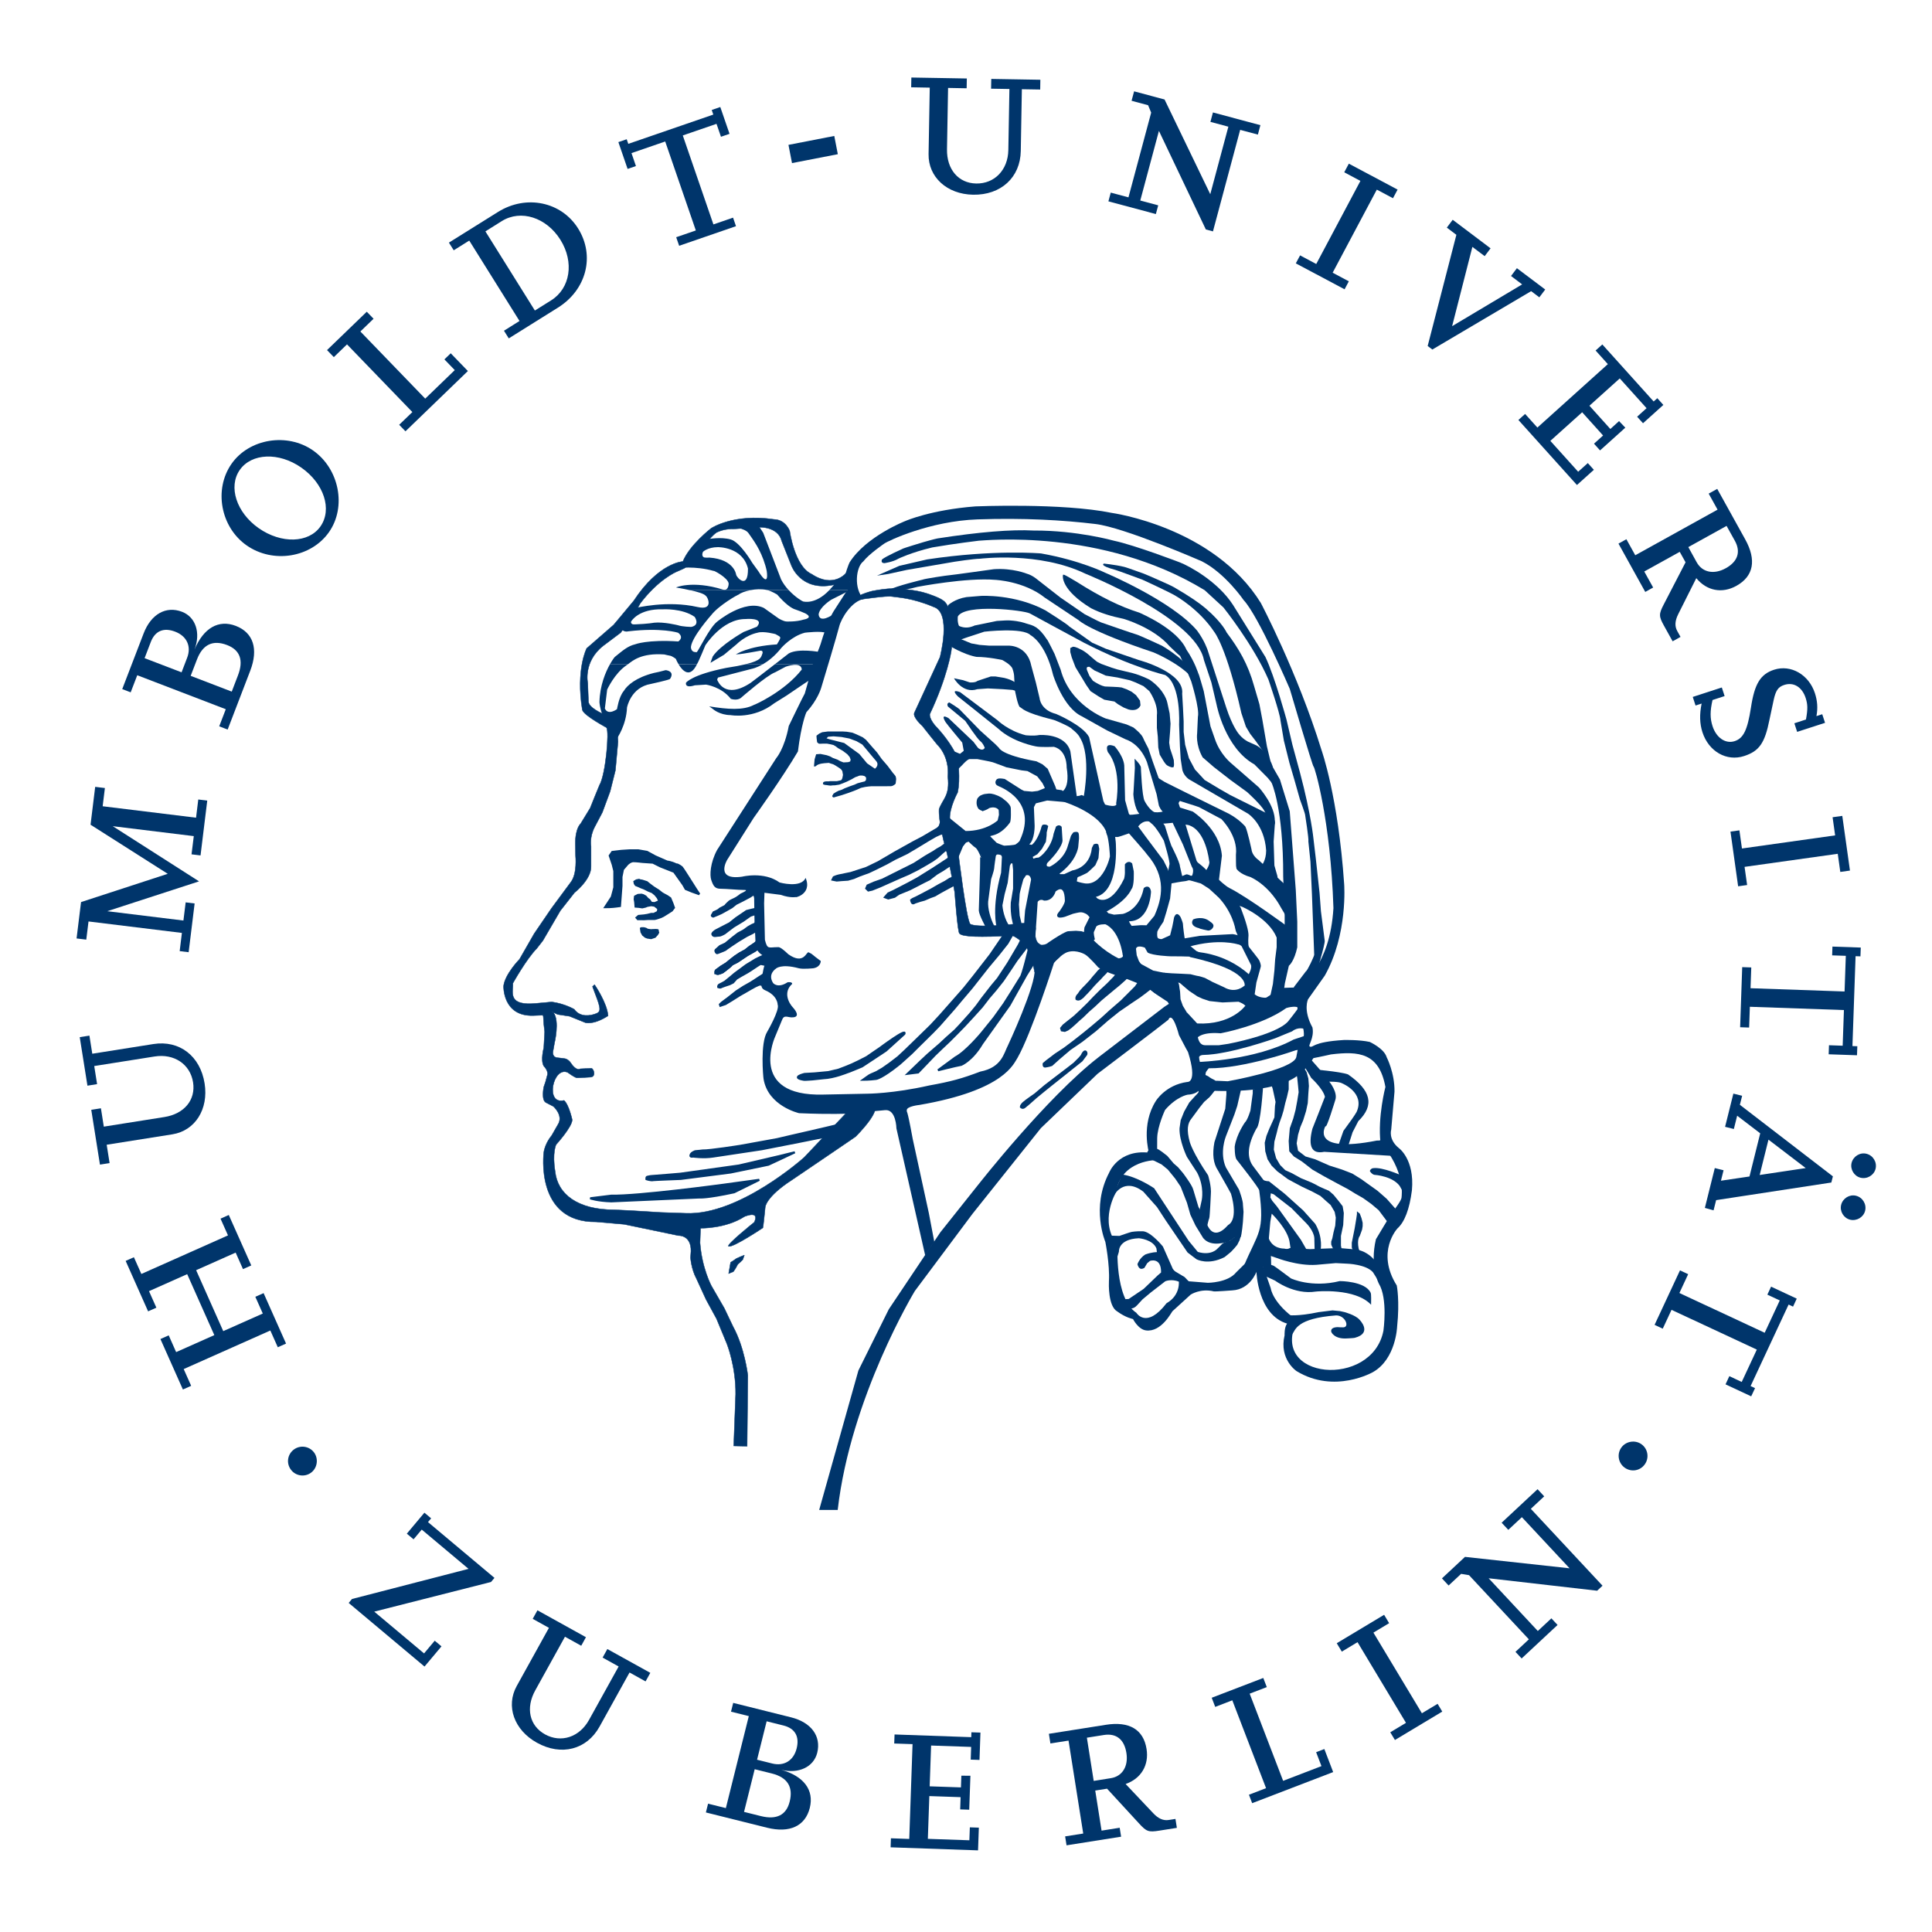 <?xml version="1.0" encoding="UTF-8" standalone="no"?>
<svg
   width="207.446mm"
   height="207.446mm"
   viewBox="0 0 588.036 588.036"
   version="1.2"
   id="svg274"
   xmlns="http://www.w3.org/2000/svg"
   xmlns:svg="http://www.w3.org/2000/svg">
  <defs
     id="defs278" />
  <rect
     style="fill:#ffffff;fill-rule:evenodd;stroke-width:0.799"
     id="rect725"
     width="588.036"
     height="588.036"
     x="7.2088769e-06"
     y="7.2088769e-06" />
  <g
     id="surface63175"
     transform="matrix(1,0,0,1,-2.882,-127.17)">
    <path
       style="fill:#ffffff;fill-opacity:1;fill-rule:nonzero;stroke:none"
       d="m 2.883,421.188 c 0,-162.379 131.633,-294.02 294.012,-294.02 162.391,0 294.023,131.641 294.023,294.02 0,162.387 -131.633,294.02 -294.023,294.02 -162.379,0 -294.012,-131.633 -294.012,-294.02"
       id="path57" />
    <path
       style="fill:#00356b;fill-opacity:1;fill-rule:evenodd;stroke:none"
       d="m 254.93,351.414 -0.469,0.473 0.848,0.281 4.527,1.148 4.605,3.355 2.367,2.844 2.375,1.625 c 0,0 1.488,-1.078 0.344,-2.363 l -1.426,-1.684 -2.766,-3.316 -1.758,-1.012 -2.16,-0.809 -2.43,-0.469 -2.43,-0.203 z m 2.113,18.355 c 0,0 -0.266,0.145 -0.547,0.09 0,0 -0.422,-0.195 -0.281,-0.492 l 0.355,-0.637 0.77,-0.492 0.848,-0.422 0.918,-0.285 0.848,-0.422 1.617,-0.633 1.406,-0.492 0.922,-0.422 1.055,-0.285 1.129,-0.281 0.352,-0.352 0.07,-0.562 -0.07,-0.352 -0.426,-0.355 -0.562,-0.141 c 0,0 -0.562,-0.066 -0.914,0 -0.352,0.07 -0.777,0.352 -0.988,0.352 -0.207,0 -1.336,0.707 -1.336,0.707 l -1.551,0.773 -1.199,0.496 -1.129,0.422 -1.34,0.207 c 0,0 -0.914,0 -1.125,0.074 -0.215,0.07 -1.391,-0.141 -1.34,-0.141 0.004,0 -0.742,0.019 -1.129,-0.285 -0.121,-0.094 0.133,-0.758 0.113,-0.629 0,0 0.527,-0.25 0.777,-0.215 0,0 0.582,-0.051 0.703,0 l 0.562,-0.07 h 2.043 l 1.266,-0.281 c 0,0 0.281,-0.191 0.402,-0.652 l 0.195,-0.969 -0.211,-1.195 -0.422,-0.562 -0.707,-0.496 -1.129,-0.707 c 0,0 -0.629,-0.352 -0.773,-0.352 -0.141,0 -1.055,-0.352 -1.055,-0.352 l -0.918,0.07 c 0,0 -2.477,0.086 -3.016,0.941 l -0.609,0.109 0.203,-2.199 0.465,-1.539 1.309,-0.098 1.93,0.391 0.988,0.352 0.914,0.496 1.34,0.488 0.914,0.492 0.918,0.359 1.41,-0.074 0.637,-0.211 0.141,-0.566 -0.285,-0.773 -0.703,-0.844 -1.406,-1.059 -1.484,-0.844 -0.633,-0.496 -0.703,-0.422 -0.848,-0.211 -1.129,-0.211 h -1.266 c 0,0 -1.164,0.07 -1.234,0 0,0 -0.582,-0.371 -0.531,-0.562 l -0.137,-1.129 -0.039,-0.734 0.852,-0.637 0.914,-0.422 1.691,-0.215 h 4.578 l 1.199,0.074 1.691,0.281 1.199,0.492 1.969,0.918 0.988,0.773 1.832,2.117 1.551,1.758 1.406,1.977 1.766,2.043 1.688,2.254 c 0,0 0.426,0.441 0.707,0.844 0.125,0.18 0.266,0.949 0.211,1.137 l -0.141,1.195 c 0,0 -0.496,0.66 -1.375,0.781 l -1.551,0.019 h -4.438 c -0.215,0 -1.551,0.141 -1.902,0.211 l -1.27,0.281 -1.266,0.562 -1.062,0.426 -1.758,0.637 -1.902,0.629 -1.922,0.547"
       id="path59" />
    <path
       style="fill:#00356b;fill-opacity:1;fill-rule:nonzero;stroke:none"
       d="m 396.188,533.297 c 1.008,-1.309 1.184,-4.852 13.383,-5.762 2.789,0.004 4.168,3.582 2.16,3.637 -0.887,0.023 -1.684,-0.07 -1.684,-0.07 -2.578,0.07 -1.938,1.523 -1.938,1.523 0,0 0.887,2.211 4.863,1.91 0.352,-0.027 1.883,-0.078 2.262,-0.18 5.578,-1.477 1.387,-5.562 1.387,-5.562 -1.227,-1.391 -4.512,-2.262 -4.512,-2.262 l -1.375,-0.305 -2.281,-0.215 -4.176,0.52 c -6.656,1.395 -9.355,0.902 -9.355,0.902 l 1.266,5.863"
       id="path61" />
    <path
       style="fill:#00356b;fill-opacity:1;fill-rule:nonzero;stroke:none"
       d="m 388.055,515.609 2.93,1.348 c 0,0 5.789,4.363 12.375,3.324 0.344,-0.051 12.035,-1.129 16.836,4.016 0,-1.086 0.094,-3.195 -0.137,-3.664 -1.699,-3.574 -9.41,-3.543 -9.41,-3.543 -8.637,2.137 -14.832,-0.809 -14.832,-0.809 0,0 -4.875,-3.652 -5.227,-3.824 -0.344,-0.176 -3.762,-1.285 -3.762,-1.285 l 1.227,4.438"
       id="path63" />
    <path
       style="fill:#00356b;fill-opacity:1;fill-rule:evenodd;stroke:none"
       d="m 424.969,521.07 -4.211,-6.672 c -2.121,-2.434 -7.832,-2.605 -7.832,-2.605 l -3.477,-0.176 c 0,0 -5.391,0.488 -5.914,0.523 -5.684,0.402 -12.07,-2.09 -12.07,-2.09 l -2.09,-0.691 c 0,0 -0.691,-2.684 -0.691,-3.031 0,-0.348 0.176,-2.789 0.176,-2.789 1.082,3.867 4.867,3.652 4.867,3.652 1.195,0.332 1.734,-0.168 1.734,-0.168 l 6.168,0.344 8.867,-0.344 c 0,0 3.703,0.332 4.055,0.352 6.984,0.281 9.168,7.719 9.168,7.719 l 1.25,5.977"
       id="path65" />
    <path
       style="fill:#00356b;fill-opacity:1;fill-rule:nonzero;stroke:none"
       d="m 425.109,498.988 -2.605,-3.48 -2.27,-1.91 -2.434,-1.742 -2.434,-1.395 -2.266,-1.387 -2.957,-1.566 -4.176,-2.258 -3.645,-2.09 -3.137,-2.434 -2.5,-1.57 -1.395,-1.559 -0.176,-3.137 0.344,-3.895 1.051,-2.961 0.695,-2.605 0.516,-2.785 0.426,-2.613 -0.176,-1.91 -0.25,-2.438 -0.516,-2.605 2.023,-1.406 1.348,2.277 0.527,1.91 0.168,2.262 -0.168,2.258 -0.176,2.965 -0.52,2.434 -0.867,2.781 -0.875,2.086 -0.695,2.336 -0.426,2.605 0.426,2.262 2.262,1.738 2.961,0.875 4.34,1.906 3.836,1.223 3.125,1.215 2.781,1.738 2.43,1.742 2.441,1.742 2.785,2.434 2.609,2.953 -0.523,1.57 -1.91,2.434"
       id="path67" />
    <path
       style="fill:#00356b;fill-opacity:1;fill-rule:nonzero;stroke:#00356b;stroke-width:0.142;stroke-linecap:butt;stroke-linejoin:miter;stroke-miterlimit:3.864;stroke-opacity:1"
       d="m 95.248,50.494 c -0.447,0.847 -1.852,0.926 -1.852,0.926 -0.136,0.037 -0.232,0.193 -0.232,0.193 0,0 0.033,0.099 0.154,0.115 0.604,0.084 1.852,-0.476 1.852,-0.476 l 0.115,-0.296 z m 0,0"
       transform="matrix(4.51,0,0,-4.51,0,716.33)"
       id="path69" />
    <path
       style="fill:#00356b;fill-opacity:1;fill-rule:nonzero;stroke:none"
       d="m 401.973,455.254 c 0,0 3.605,3.293 4.176,5.742 -0.23,0.68 -3.824,9.742 -3.824,9.742 -1.359,5.344 -0.203,7.781 3.594,7.008 l 20.75,1.238 -1.914,-5.734 c -0.199,0.145 -1.203,1.207 -2.746,1.059 -20.785,4.102 -15.684,-4.438 -15.684,-4.438 0.148,1.422 2.957,-7.832 2.957,-7.832 0.879,-2.375 -1.746,-5.566 -1.746,-5.566 -0.164,-0.723 -5.504,-6.676 -5.504,-6.676 l -2.488,1.457 c 0,0 1.949,3.07 2.43,4"
       id="path71" />
    <path
       style="fill:#00356b;fill-opacity:1;fill-rule:nonzero;stroke:none"
       d="m 411.781,471.363 c 2,-2.684 3.34,-4.594 4,-5.742 2.652,-5.848 -4.344,-8.691 -4.344,-8.691 -0.941,-0.621 -4.172,-0.531 -4.172,-0.531 l -3.656,-2.086 c 0.422,0.527 -1.738,-1.738 -1.738,-1.738 0,0 8.961,0.719 11.312,1.613 6.984,4.855 8.141,9.332 3.125,14.215 l -1.742,3.379 -1.383,4.312 -3.023,-0.109 1.621,-4.621"
       id="path73" />
    <path
       style="fill:#00356b;fill-opacity:1;fill-rule:nonzero;stroke:none"
       d="m 414.32,506.812 c 0,-0.344 0,-1.391 0,-1.391 l 0.871,-4.344 0.523,-3.133 0.176,-1.219 v -0.871 l 0.867,0.699 0.52,1.391 0.352,1.391 v 1.043 l -0.176,1.047 -0.695,1.91 c 0,0 -0.922,0.988 -0.352,3.824 0.062,0.301 0.527,1.293 0.527,1.293 l -1.219,0.176 c 0,0 -0.699,-0.348 -0.867,-0.695 -0.176,-0.348 -0.527,-0.773 -0.527,-1.121"
       id="path75" />
    <path
       style="fill:#00356b;fill-opacity:1;fill-rule:evenodd;stroke:none"
       d="m 410.145,508.797 -0.863,-0.691 -0.875,-1.293 -0.352,-0.863 v -0.875 l 0.352,-1.043 0.348,-1.742 0.527,-2.086 0.168,-2.434 -0.344,-1.742 -1.219,-2.082 -1.387,-1.219 -1.746,-1.566 -2.605,-1.387 -2.961,-1.395 -1.641,-0.871 -2.605,-1.395 -3.301,-2.434 -1.746,-1.742 -1.211,-1.906 -0.699,-2.434 -0.168,-2.613 0.52,-2.082 0.863,-2.164 0.871,-1.914 0.695,-1.57 0.176,-3.477 0.176,-1.211 -0.527,-2.441 -0.344,-1.566 -0.352,-1.043 c 0,0 -0.852,-2.871 -0.332,-3.398 0.527,-0.516 3.168,-1.027 2.875,-1.02 -1.898,-0.254 3.566,0.516 2.504,1.285 0.324,0.527 0.176,2.266 0.176,2.266 v 2.086 l -0.52,2.262 -0.527,1.918 -0.52,2.258 -0.523,1.734 -0.691,1.918 -0.52,1.742 -0.352,1.461 -0.699,2.605 -0.176,2.434 0.699,2.613 1.223,2.086 1.559,1.566 1.922,0.871 2.852,1.562 2.961,1.219 c 0,0 1.555,0.699 2.082,1.047 0.523,0.348 3.473,1.566 3.473,1.566 l 1.395,1.215 1.566,1.914 1.215,1.57 0.355,2.082 -0.18,3.652 -0.691,3.305 v 2.961 l 0.352,1.809 -0.352,1.043 -0.875,-0.352"
       id="path77" />
    <path
       style="fill:#00356b;fill-opacity:1;fill-rule:nonzero;stroke:none"
       d="m 376.152,458.559 v 1.742 l -0.34,4.348 -3.301,10.16 c -0.684,3.645 -0.34,6.484 1.035,8.523 l 2.957,5.219 1.043,1.91 c 0,0 2.457,7.68 -0.867,9.57 -5.035,5.68 -6.613,-0.871 -6.613,-0.871 l -2.43,-4.695 -1.566,-5.215 c -0.301,-1.316 -3.129,-5.047 -3.129,-5.047 l -1.473,-1.738 -1.387,-1.219 -1.914,-2.262 -1.566,-1.211 -1.039,-0.707 c 0,0 -1.051,-0.516 -1.395,-0.516 -0.352,0 -1.387,0.348 -1.387,0.348 0,0 -0.875,0.875 -0.699,1.215 0.176,0.352 0.699,1.566 0.699,1.566 l 1.211,0.699 2.441,1.211 1.91,1.57 2.266,2.781 1.637,2.438 1.91,4.871 1.039,3.652 1.57,3.301 2.324,3.785 c 2.414,2.988 7.211,1.141 7.566,1.141 0.344,0 1.938,-1.27 1.938,-1.27 0,0 1.578,0.457 1.922,-0.238 0.352,-0.695 0.684,-4.633 0.684,-4.633 l 0.176,-2.961 -0.176,-2.082 c 0.102,-1.215 -1.211,-4.695 -1.211,-4.695 l -4,-6.785 c -1.98,-4.496 0,-9.391 0,-9.391 l 2.605,-6.684 0.871,-2.613 1.039,-4.523 v -1.211 c -0.934,-2.418 -3.477,-1.223 -3.824,-1.047 -0.352,0.172 -0.527,1.562 -0.527,1.562"
       id="path79" />
    <path
       style="fill:#00356b;fill-opacity:1;fill-rule:evenodd;stroke:none"
       d="m 380.68,502.918 -0.516,1.742 -0.699,1.387 -0.871,1.043 -1.047,1.121 -1.91,1.562 c -5.039,2.609 -8.52,0.699 -8.52,0.699 0.219,0.219 -2.785,-2.09 -2.785,-2.09 l -6.68,-9.812 -2.609,-4 -4.176,-4.699 c -5.957,-4.523 -8.871,1.047 -8.871,1.047 l -0.867,1.387 3.301,-7.652 c 4.48,0.574 9.738,4.176 9.738,4.176 l 10.508,16.008 2.785,3.375 c 4.09,1.223 5.91,-0.941 5.91,-0.941 0,0 0.73,-0.668 1.395,-1.395 0.629,-0.688 2.438,-1.039 2.438,-1.039 0,0 1.039,-0.875 1.391,-1.047 0.344,-0.176 2.086,-0.871 2.086,-0.871"
       id="path81" />
    <path
       style="fill:#00356b;fill-opacity:1;fill-rule:nonzero;stroke:none"
       d="m 366.809,454.953 0.055,2.516 c 1.102,1.258 0.773,2.133 0.773,2.133 0.168,0.016 -1.047,1.223 -1.047,1.223 l -1.738,1.914 -1.562,2.781 -1.043,2.609 -0.352,2.438 c -0.16,3.773 2.246,8.727 2.246,8.727 l 3.133,4.828 c 2.238,4.301 1.387,8.27 1.387,8.27 l -0.68,3.117 1.742,3.48 0.629,1.125 c 0,0 0.414,-1.824 0.59,-2.168 0.176,-0.348 0.48,-7.188 0.48,-7.188 0.25,-2.457 -0.832,-5.855 -0.832,-5.855 -4.695,-6.906 -5.562,-10.094 -5.562,-10.094 -1.055,-3.77 -0.676,-5.789 0.523,-7.203 l 2.43,-3.305 1.391,-1.734 1.57,-1.395 c 0,0 0.52,-0.523 1.035,-1.223 0.535,-0.695 1.051,-1.391 1.051,-1.391 l 0.344,-1.043 c 0,0 -0.168,-1.391 -1.043,-1.734 -0.867,-0.352 -1.738,-1.047 -1.738,-1.047 l -2.004,-0.938 -1.777,1.156"
       id="path83" />
    <path
       style="fill:#00356b;fill-opacity:1;fill-rule:evenodd;stroke:none"
       d="m 365.055,517.457 c 0.141,0 -1.137,-0.238 -1.137,-0.238 l -2.145,0.07 c -2.41,-0.969 -4.23,-0.137 -4.23,-0.137 l -4.371,3.379 -2.535,2.117 -1.691,1.832 c -1.355,1.5 -2.465,0.73 -2.465,0.73 l -3.031,-2.141 0.988,-0.422 1.98,-0.113 4.555,-3.074 4.316,-4.141 0.984,-0.848 c 0.078,-4.762 -3.379,-3.523 -3.379,-3.523 l -0.848,0.703 -0.844,1.414 c 0,0 -0.848,0.562 -1.414,0.137 -0.562,-0.422 -0.703,-1.266 -0.703,-1.266 0,0 0.656,-1.891 2.379,-2.938 1.965,-0.738 3.543,-0.73 3.543,-0.73 l -0.145,-1.125 c -1.129,-2.766 -5.336,-3.094 -5.336,-3.094 -6.402,0.266 -6.078,4.082 -6.078,4.082 l -0.535,1.762 -2.246,-6.645 2.922,0.09 c 0,0 3.5,-1.23 3.777,-1.23 0.285,0 1.008,-0.234 3.418,-0.184 2.488,0.215 6.055,4.652 6.055,4.652 l 2.816,6.348 c 0.238,0.777 0.988,1.266 0.988,1.266 l 2.82,1.691 c 0,0 1.449,1.574 1.59,1.574"
       id="path85" />
    <path
       style="fill:#00356b;fill-opacity:1;fill-rule:nonzero;stroke:none"
       d="m 381.465,512.516 c 4.379,-10.445 6.371,-10.176 4.688,-22.988 0.195,-0.484 -6.906,-9.441 -6.906,-9.441 -0.625,-0.891 -0.562,-3.945 -0.562,-3.945 0.547,-3.734 3.098,-7.328 3.098,-7.328 0.84,-0.75 1.691,-3.664 1.691,-3.664 l 0.703,-5.211 v -1.129 l 3.168,-1.199 c 0,0 -0.742,12.004 -2.039,13.035 -2.781,5.059 -3.062,8.953 -0.844,11.695 l 2.957,3.945 c 0.461,0.414 1.691,0.426 1.691,0.426 l 4.793,3.805 5.641,5.074 3.66,4.086 c 2.484,4.23 1.598,8.141 1.598,8.141 -0.637,0.141 -1.793,-0.223 -1.793,-0.223 l -0.086,-3.547 c -0.125,-2.242 -2.398,-4.512 -2.398,-4.512 l -4.551,-4.648 -5.449,-4.23 -0.848,-0.281 -0.141,1.27 0.562,0.988 1.406,1.691 7.32,10.184 1.836,3.195 -4.918,-0.227 -0.293,-1.879 c -0.379,-4.129 -5.492,-9.02 -5.492,-9.02 l -0.422,2.395 -0.566,6.34 0.707,3.242 c 0,0 0.199,4.688 0.062,4.402 -0.141,-0.281 -8.273,-0.441 -8.273,-0.441"
       id="path87" />
    <path
       style="fill:#00356b;fill-opacity:1;fill-rule:nonzero;stroke:none"
       d="m 367.125,457.535 1.699,1.461 c 23.785,1.562 29.379,-4.809 29.379,-4.809 2.004,-1.227 4.5,-5.039 4.5,-5.039 l 2.613,-1.051 -0.281,-3.383 -2.793,1.113 -2.562,0.434 -1.691,-0.277 -0.562,2.957 c -0.898,3.793 -20.855,7.328 -20.855,7.328 l -3.105,-0.141 h -2.672 l -1.977,0.566 -1.691,0.84"
       id="path89" />
    <path
       style="fill:#00356b;fill-opacity:1;fill-rule:nonzero;stroke:none"
       d="m 369.664,455.426 c 0,0 0.141,-1.691 0.281,-1.977 0.137,-0.277 0.848,-1.125 0.848,-1.125 10.895,0.074 26.492,-5.5 26.492,-5.5 2.258,-0.238 2.258,-0.84 2.258,-0.84 1.996,-3.047 0.453,-3.539 0.453,-3.539 l -3.418,1.145 c -11.535,6.234 -28.641,6.793 -28.641,6.793 l -0.672,1.516 0.145,1.977 2.254,1.551"
       id="path91" />
    <path
       style="fill:#00356b;fill-opacity:1;fill-rule:nonzero;stroke:none"
       d="m 367.828,449.531 c -0.344,-1.266 1.273,-1.266 1.273,-1.266 8.004,-0.117 21.984,-5.074 22.262,-5.219 0.285,-0.145 4.797,-1.969 4.797,-1.969 1.719,-1.406 3.566,-0.793 3.566,-0.793 l -0.184,-3.16 -0.852,-2.254 c 0,0 -0.711,-1.172 -0.711,-0.887 0,0.277 -3.094,4.133 -3.094,4.133 -3.809,4.109 -18.18,6.766 -18.18,6.766 l -2.816,0.418 h -4.227 c -2.223,-0.012 -2.301,-3.258 -2.301,-3.258 l -2.07,2.125 0.844,3.531 1.691,1.832"
       id="path93" />
    <path
       style="fill:#00356b;fill-opacity:1;fill-rule:evenodd;stroke:none"
       d="m 398.871,434.988 c -0.242,-2.375 -4.477,-1.004 -4.477,-1.004 -7.449,5.363 -19.977,7.684 -19.977,7.684 -6.48,-0.531 -7.434,1.777 -7.434,1.777 -2.473,-0.266 -3.102,-1.691 -3.102,-1.691 0,0 -0.703,-5.355 -0.703,-5.637 0,-0.281 -0.703,-1.27 -0.703,-1.27 l 1.719,0.527 3.07,3.301 c 10.34,0.512 14.516,-5.234 14.516,-5.234 5.602,-2.094 7.457,-2.75 9.02,-4.652 0.723,-0.875 1.414,-0.707 1.691,-0.844 0.285,-0.141 5.488,-0.223 5.488,-0.223 l 0.891,7.266"
       id="path95" />
    <path
       style="fill:#00356b;fill-opacity:1;fill-rule:evenodd;stroke:none"
       d="m 321.75,421.461 c 0,0 3.246,-2.473 3.52,-2.82 0.242,-0.301 1.129,-1.266 1.41,-1.547 0.281,-0.285 1.688,-1.273 1.688,-1.273 0.805,0.137 3.809,0 3.809,0 0.043,0.07 0.5,0.883 1.227,1.41 0.684,0.508 1.73,1.695 1.73,1.695 l 1.836,1.266 c 0,0 1.832,1.27 2.109,1.27 0.285,0 2.402,0.707 2.402,0.707 l 1.828,0.703 1.832,1.129 2.539,0.84 1.973,0.988 2.254,1.691 3.004,2.359 1.762,1.16 1.617,1.07 c 1.074,2.25 5.879,3.301 5.879,3.301 l -1.27,-2.113 -0.707,-1.969 -0.141,-2.395 c 0,0 -0.277,-1.555 -0.277,-1.836 0,-0.281 -0.426,-1.27 -0.426,-1.27 l -2.113,-1.406 -1.785,-1.117 -3.57,-0.719 -1.551,-0.844 -2.641,-1.426 c 0,0 -2.293,-0.828 -2.57,-0.828 -0.285,0 -1.977,0 -1.977,0 l -1.973,-0.703 c -4.852,-2.438 -8.035,-6.062 -8.035,-6.062 l -1.691,-1.691 -1.406,-0.422 -1.691,-0.141 -2.395,0.141 c 0,0 -0.969,0.027 -5.922,3.383 -1.551,1.41 -3.66,0.422 -3.66,0.422 0.039,-0.32 0.703,2.82 0.703,2.82 l 1.551,2.816 1.129,1.41"
       id="path97" />
    <path
       style="fill:#00356b;fill-opacity:1;fill-rule:nonzero;stroke:none"
       d="m 382.074,433.676 c -0.098,-0.887 -2.262,-1.617 -2.262,-1.617 l -4.848,0.223 -3.949,-0.422 -2.109,-0.699 -1.551,-0.707 -2.539,-1.691 -2.82,-2.395 -1.688,-0.426 -1.832,-0.984 -1.453,-1.734 2.441,0.184 c 0,0 2.816,0.141 3.098,0.141 0.281,0 2.68,0.141 2.68,0.141 0,0 2.113,0.562 2.395,0.562 0.281,0 1.973,0.562 1.973,0.562 l 2.395,1.273 3.383,1.543 c 3.594,2.125 6.203,-0.418 6.203,-0.418 l 1.688,0.277 c 1.211,4.352 6.344,3.246 6.344,3.246 -0.492,0.676 -7.547,2.941 -7.547,2.941"
       id="path99" />
    <path
       style="fill:#00356b;fill-opacity:1;fill-rule:nonzero;stroke:#00356b;stroke-width:0.142;stroke-linecap:butt;stroke-linejoin:miter;stroke-miterlimit:3.864;stroke-opacity:1"
       d="m 76.814,82.824 -0.312,0.126 -0.375,0.218 -0.249,0.189 -0.344,0.061 -0.345,0.063 -0.375,0.217 -0.531,0.345 -0.279,0.404 -0.282,0.471 -0.438,0.719 -0.25,0.656 -0.094,0.344 v 0.219 l 0.125,0.062 c 0.192,-0.013 0.438,-0.156 0.438,-0.156 0.336,-0.133 0.75,-0.533 0.75,-0.533 l 0.375,-0.312 0.312,-0.156 0.688,-0.249 0.406,-0.126 1.031,-0.249 c 0.612,-0.164 1.125,-0.438 1.125,-0.438 1.024,-0.709 1.157,-1.5 1.157,-1.5 l 0.156,-0.719 0.061,-0.687 -0.031,-0.531 -0.061,-0.75 0.061,-0.406 0.157,-0.469 0.094,-0.313 c 0.02,-0.224 0.02,-0.359 0,-0.406 -0.127,-0.013 -0.344,0.125 -0.344,0.125 -0.129,0.098 -0.281,0.375 -0.281,0.375 l -0.187,0.314 -0.094,0.468 -0.031,0.719 -0.062,0.594 v 0.844 c 0.098,0.816 -0.531,1.687 -0.531,1.687 l -0.406,0.344 -0.532,0.249 -0.406,0.156 -0.844,0.189 -0.781,0.124 -0.75,0.344 -0.344,0.249 c -0.421,0.051 -0.25,-0.343 -0.25,-0.343 l 0.158,-0.374 0.249,-0.345 c 0.599,-0.398 0.875,-0.405 0.875,-0.405 0,0 1,-0.032 1.093,-0.063 0.094,-0.031 0.344,-0.125 0.344,-0.125 l 0.314,-0.156 0.281,-0.219 0.25,-0.344 0.03,-0.282 c -0.189,-0.397 -0.719,-0.219 -0.719,-0.219 z m 0,0"
       transform="matrix(4.51,0,0,-4.51,0,716.33)"
       id="path101" />
    <path
       style="fill:#00356b;fill-opacity:1;fill-rule:nonzero;stroke:#00356b;stroke-width:0.142;stroke-linecap:butt;stroke-linejoin:miter;stroke-miterlimit:3.864;stroke-opacity:1"
       d="m 81.209,68.53 c -0.153,-0.233 0.057,-0.401 0.375,-0.468 -0.004,-0.041 0.594,-0.157 0.594,-0.157 0.158,-0.007 0.312,0.188 0.281,0.281 -0.03,0.094 -0.188,0.188 -0.188,0.188 -0.466,0.405 -1.062,0.156 -1.062,0.156 z m 0,0"
       transform="matrix(4.51,0,0,-4.51,0,716.33)"
       id="path103" />
    <path
       style="fill:#00356b;fill-opacity:1;fill-rule:nonzero;stroke:#00356b;stroke-width:0.142;stroke-linecap:butt;stroke-linejoin:miter;stroke-miterlimit:3.864;stroke-opacity:1"
       d="m 67.002,75.981 c -0.109,-0.028 -0.282,0.124 -0.282,0.124 -0.188,0.278 -0.063,0.594 -0.063,0.594 0.021,0.043 0.132,0.162 0.189,0.188 0.061,0.027 0.217,0.094 0.281,0.094 0.344,0.06 0.508,0.016 0.781,-0.094 0.059,-0.014 0.313,-0.156 0.313,-0.156 l 0.312,-0.251 c 0.168,-0.17 0.252,-0.295 0.25,-0.375 0,0 0.042,-0.876 -0.062,-0.968 -0.333,-0.444 -0.7,-0.715 -1.094,-0.813 l -1.438,-0.343 -0.406,-0.157 -0.219,-0.281 -0.268,-0.64 c 0,0 -0.242,1.449 -0.305,1.479 -0.062,0.031 -0.177,0.879 -0.177,0.879 l 0.968,-0.781 c 1.486,-0.008 2.25,0.75 2.25,0.75 l 0.094,0.406 c -0.008,0.224 -0.017,0.349 -0.03,0.375 0,0 -0.194,0.325 -0.719,0.156 -0.141,-0.108 -0.375,-0.187 -0.375,-0.187 z m 0,0"
       transform="matrix(4.51,0,0,-4.51,0,716.33)"
       id="path105" />
    <path
       style="fill:#00356b;fill-opacity:1;fill-rule:nonzero;stroke:none"
       d="m 271.352,297.441 c 1.051,-0.902 6.156,-3.191 6.156,-3.191 -0.012,-0.141 6.395,-2.059 6.395,-2.059 0,0 3.438,-0.984 4.336,-1.141 12.699,-1.965 22.453,-2.77 29.262,-2.402 13.223,-0.062 24.406,3.094 24.406,3.094 6.531,1.395 20.102,6.609 20.102,6.609 2.641,1.016 11.531,5.711 16.207,13.012 0.344,0.547 9.812,15.766 9.812,15.766 2.848,5.941 6.441,19.141 6.441,19.141 l 1.777,7.566 2.297,8.441 c 3.418,12.914 4.105,20.105 4.105,20.105 l 0.703,5.93 1.164,10.656 0.414,5.566 1.145,8.906 c 0.23,1.004 -2.742,10.492 -2.742,10.492 l -3.422,4.57 -3.207,0.91 v -1.82 l 3.664,-4.797 c 0.387,-0.066 2.512,-4.566 2.512,-5.023 0,-0.457 -0.688,-18.488 -0.688,-18.488 l -0.449,-9.828 -0.637,-6.164 c 0.184,-0.715 -0.969,-7.984 -0.969,-7.984 0.035,-0.43 -1.594,-4.801 -1.594,-4.801 l -1.609,-5.699 -1.605,-5.492 -1.68,-6.727 -1.031,-6.137 c -0.133,-2.191 -3.676,-12.473 -3.676,-12.473 -4.621,-10.613 -13.695,-21.926 -13.695,-21.926 l -5.707,-5.25 c -31.305,-19.07 -67.496,-15.062 -68.73,-15.062 0,0 -7.164,0.844 -14.168,2.051 -6.531,1.559 -10.297,3.414 -10.297,3.414 -1.684,1.023 -4.312,1.375 -4.312,1.375 -1.27,-0.07 -0.68,-1.141 -0.68,-1.141"
       id="path107" />
    <path
       style="fill:#00356b;fill-opacity:1;fill-rule:nonzero;stroke:#00356b;stroke-width:0.142;stroke-linecap:butt;stroke-linejoin:miter;stroke-miterlimit:3.864;stroke-opacity:1"
       d="m 72.439,91.773 c 0.145,-0.064 0.414,-0.217 0.811,-0.457 1.641,-1.042 2.959,-1.686 4.254,-2.094 0.101,-0.051 2.535,-1.074 3.139,-2.46 0.568,-0.827 0.808,-1.623 0.808,-1.623 -0.014,0.145 0.356,-1.164 0.356,-1.164 l 0.455,-2.379 0.302,-0.861 c 0.338,-1.012 1.065,-1.619 1.065,-1.619 l 1.922,-1.674 c 0,0 1.111,-1.223 1.047,-2.266 0.064,-0.211 -0.184,-0.311 -0.287,0.039 -0.122,0.41 -0.153,0.49 -0.284,0.734 -0.234,0.441 -1.185,1.291 -1.185,1.291 l -1.114,0.809 -1.113,0.864 -0.759,0.657 c -0.468,0.847 -0.354,1.57 -0.354,1.57 l 0.051,1.113 c 0.128,0.556 -0.456,2.431 -0.456,2.431 l -0.219,0.519 -0.185,0.441 -0.355,0.763 c -0.053,0.042 -0.25,0.208 -0.711,0.657 -1.106,1.294 -3.139,1.873 -3.139,1.873 -0.877,0.184 -1.525,0.381 -2.176,0.709 -2.011,1.221 -1.873,2.127 -1.873,2.127 z m 0,0"
       transform="matrix(4.51,0,0,-4.51,0,716.33)"
       id="path109" />
    <path
       style="fill:#00356b;fill-opacity:1;fill-rule:nonzero;stroke:none"
       d="m 273.344,306.773 c 2.324,-1.273 10.328,-3.168 10.328,-3.168 0.523,-0.285 7.781,-1.363 8.234,-1.363 0.457,0 13.469,-1.828 13.469,-1.828 5.672,-0.406 10.039,1.367 10.039,1.367 1.613,0.449 2.969,1.598 2.969,1.598 l 7.305,5.703 7.316,5.023 c 0,0 4.344,2.281 5.02,2.508 0.688,0.23 9.812,3.426 10.73,3.656 0.914,0.23 7.762,3.426 7.762,3.426 0,0 9.66,5.52 8.844,9.352 -4.074,-4.293 -11.355,-7.297 -11.355,-7.297 -19.891,-6.648 -22.824,-9.816 -22.824,-9.816 l -5.492,-3.652 -4.797,-3.199 c -6.293,-5.039 -15.09,-5.426 -15.09,-5.426 -8.676,-0.754 -23.652,2.129 -23.652,2.129 -5.961,1.652 -8.805,0.988 -8.805,0.988"
       id="path111" />
    <path
       style="fill:#00356b;fill-opacity:1;fill-rule:evenodd;stroke:none"
       d="m 338.941,298.691 c -0.457,0.019 3.133,0.281 6.164,1.031 0.91,0.23 5.395,1.879 5.93,2.059 0.43,0.141 8.121,3.477 9.133,4.102 4.648,2.668 7.805,4.859 9.602,6.398 5.203,4.457 6.465,7.406 6.465,7.406 3.664,4.879 6.473,9.531 8.367,16.344 l 1.605,5.48 0.906,4.793 1.371,7.992 1.137,4.789 -4.562,-6.395 -1.664,-2.156 -1.301,-2.18 -1.367,-4.105 c -4.582,-20.289 -8.215,-24.668 -8.215,-24.668 -4.629,-6.992 -11.656,-10.957 -11.656,-10.957 -1.445,-0.977 -10.281,-5.02 -10.281,-5.02 0,0 -7.348,-2.73 -8.207,-2.969 -5.258,-1.41 -3.426,-1.945 -3.426,-1.945"
       id="path113" />
    <path
       style="fill:#00356b;fill-opacity:1;fill-rule:nonzero;stroke:none"
       d="m 292.59,324.141 c 4.57,2.578 7.535,2.965 7.535,2.965 3.625,0.016 7.758,0.93 7.758,0.93 0,0 2.742,1.371 3.195,2.742 0.461,1.371 0.461,2.051 0.461,2.051 l 0.23,4.34 c 0,0 0.906,5.023 1.59,5.25 0.691,0.23 0.637,1.5 10.273,3.879 0.438,0.113 4.965,2.016 5.492,2.742 1.305,1.012 2.145,1.926 2.512,2.734 3.395,5.57 1.137,17.594 1.137,17.594 l 0.461,2.508 c 4.316,3.73 6.621,3.199 6.621,3.199 0,0 0,-0.918 0,-1.371 0,-0.453 -1.145,-2.738 -1.145,-2.738 L 334.375,351.547 c -1.867,-3.637 -10.055,-7.074 -10.055,-7.074 -4.793,-1.207 -5.02,-4.793 -5.02,-4.793 l -1.145,-4.793 -1.367,-5.023 c -1.23,-6.367 -6.852,-6.176 -6.852,-6.176 H 304 l -2.961,-0.23 -2.516,-0.457 -3.879,-1.594 c 0,0 -4.316,-0.957 -2.055,2.734"
       id="path115" />
    <path
       style="fill:#00356b;fill-opacity:1;fill-rule:nonzero;stroke:none"
       d="m 293.246,333.613 2.77,0.582 2.055,0.688 c 1.875,0.082 2.281,-0.457 2.281,-0.457 l 4.105,-1.371 h 1.371 l 2.742,0.453 c 5.344,1.266 5.707,4.566 5.707,4.566 l -3.199,-0.91 -2.965,-0.23 -4.566,-0.23 -3.195,0.23 c -4.492,1.496 -7.105,-3.32 -7.105,-3.32"
       id="path117" />
    <path
       style="fill:#00356b;fill-opacity:1;fill-rule:evenodd;stroke:none"
       d="m 291.684,315.02 c 3.977,5.355 8.188,2.195 7.984,2.508 l 6.621,-1.363 c 1.785,-0.133 3.504,-0.211 4.008,-0.152 2.996,0.203 4.199,0.699 4.949,0.93 2.051,0.598 3.691,0.832 6.336,4.922 -0.047,-0.379 2.277,4.336 2.277,4.336 l 1.855,4.812 c 2.84,10.828 13.684,14.836 13.684,14.836 l 6.395,1.824 2.055,0.914 c 0,0 2.492,1.91 2.965,3.195 0.223,0.605 1.594,3.195 1.594,3.195 l 1.375,4.109 2.051,5.723 1.828,1.598 2.277,1.824 2.078,2.738 c -0.773,0.656 -0.457,2.281 -0.457,2.281 0,0.258 -2.066,0.688 -2.066,0.688 l -2.203,0.605 c -1.043,-0.441 -1.688,-2.203 -1.688,-2.203 l -0.684,-3.422 -2.957,-9.832 c -2.258,-5.773 -6.395,-6.848 -6.395,-6.848 l -5.711,-2.742 -7.758,-4.336 c -5.652,-2.664 -8.684,-12.551 -8.684,-12.551 -2.383,-9.926 -6.855,-12.109 -6.855,-12.109 -2.359,-2.449 -14.074,-1.066 -14.074,-1.066 l -4.574,1.504 c 0.512,-0.23 -7.137,2.527 -7.137,2.527 0,0 0.223,-3.656 0.223,-4.109 0,-0.461 0.688,-4.336 0.688,-4.336"
       id="path119" />
    <path
       style="fill:#00356b;fill-opacity:1;fill-rule:evenodd;stroke:none"
       d="m 340.078,356.094 c 4.438,5.426 2.52,15.559 2.52,15.559 l 0.906,4.797 2.969,4.336 c 0,0 5.246,5.93 5.477,6.391 6.09,6.914 4.633,13.492 2.281,18.734 l -2.281,2.738 -0.457,0.91 -0.227,5.934 0.914,1.602 c 1.523,0.945 6.844,1.137 6.844,1.137 0,0 6.863,0 7.316,0.23 0.461,0.23 3.199,-0.457 2.512,-0.918 -0.676,-0.449 -1.82,-0.91 -1.82,-0.91 0,0 -3.199,-2.512 -3.43,-3.191 -0.227,-0.688 -0.676,-4.57 -0.676,-5.02 0,-0.461 -0.688,-2.059 -0.688,-2.059 -0.188,-0.371 -1.297,-2.117 -2.07,0.227 0.141,-0.441 -0.457,2.512 -0.457,2.512 l -0.688,2.738 -2.508,1.141 c -0.32,0.062 -0.699,-0.012 -1.137,-0.227 -0.469,-0.348 -0.23,-2.051 -0.23,-2.051 0.316,-0.828 1.82,-2.973 1.82,-2.973 l 0.918,-2.965 1.137,-4.109 0.457,-4.805 -1.137,-4.117 -1.375,-2.734 -5.477,-7.305 -2.508,-3.426 -2.512,-3.422 -1.148,-4.109 -0.242,-9.992 c 0.141,-3.031 -2.945,-6.449 -2.945,-6.449 -3.469,-1.371 -2.059,1.797 -2.059,1.797"
       id="path121" />
    <path
       style="fill:#00356b;fill-opacity:1;fill-rule:evenodd;stroke:none"
       d="m 269.816,302.371 6.793,-2.977 8.434,-1.953 c 20.32,-3.082 34.703,-1.824 34.703,-1.824 11.93,2.102 19.652,5.934 19.652,5.934 0,0 20.203,8.527 27.859,17.574 2.297,3.117 3.195,5.934 3.195,5.934 l 5.699,17.594 c 1.781,5.461 3.66,7.758 3.66,7.758 1.301,1.734 2.965,2.512 2.965,2.512 l 2.055,0.914 c 1.996,0.781 3.652,3.191 3.652,3.191 2.363,3.262 2.281,6.18 2.281,6.18 0.469,0.324 0,3.199 0,3.199 l -2.051,-2.508 -4.031,-4.07 c -8.973,-4.973 -11.488,-18.086 -11.488,-18.086 l -1.605,-6.852 -2.277,-6.844 c -2.477,-12.781 -36.078,-26.266 -36.078,-26.266 -14.137,-6.816 -31.969,-4.562 -31.969,-4.562 -2.16,0.039 -7.762,0.91 -7.762,0.91 l -14.621,2.508 -5.684,1.242 -3.383,0.492"
       id="path123" />
    <path
       style="fill:#00356b;fill-opacity:1;fill-rule:nonzero;stroke:none"
       d="m 388.027,432.613 c 0.871,-0.051 1.406,-0.961 1.594,-2.738 l 0.688,-3.199 0.457,-4.105 0.23,-3.426 0.461,-3.652 v -2.965 c -2.406,-5.906 -10.5,-9.355 -10.5,-9.355 l -4.344,-1.375 -3.195,-1.82 -2.512,-2.301 -2.512,-1.602 -3.191,-0.91 c -1.875,-0.117 -0.684,-1.145 -0.684,-1.145 0,0 1.145,-0.453 2.051,-0.453 0.914,0 3.43,0.23 4.113,0.453 0.68,0.227 2.965,0.688 2.965,0.688 0,0 2.039,2.047 3.422,2.738 5.461,2.734 17.574,11.656 17.574,11.656 1.449,0.902 1.371,3.879 1.371,3.879 v 2.973 l -0.227,3.191 -0.691,2.277 -1.137,5.023 -0.453,3.199 c 0,0 -0.691,1.141 -0.918,1.598 -0.227,0.457 -1.363,1.598 -1.363,1.598 l -1.832,0.453 -1.367,-0.68"
       id="path125" />
    <path
       style="fill:#00356b;fill-opacity:1;fill-rule:evenodd;stroke:#00356b;stroke-width:0.142;stroke-linecap:butt;stroke-linejoin:miter;stroke-miterlimit:3.864;stroke-opacity:1"
       d="m 87.764,68.379 -0.659,1.113 c 0,0 -0.687,1.363 -2.025,2.008 -0.774,0.223 -0.941,0.555 -0.941,0.555 -0.018,0.019 -0.02,0.883 -0.02,0.883 0.158,1.333 -1.012,2.48 -1.012,2.48 0,0 -1.418,0.759 -1.518,0.809 -0.102,0.051 -1.447,0.456 -1.572,0.506 -0.094,0.038 -1.013,0.76 -1.013,0.76 l -0.201,0.557 0.404,-0.252 1.318,-0.658 3.032,-1.495 c 0.691,-0.375 1.068,-0.834 1.068,-0.834 0.137,-0.275 0.406,-1.518 0.406,-1.518 0.049,-0.461 0.506,-0.759 0.506,-0.759 0.223,-0.202 2.074,-1.925 2.074,-1.925 0.339,-0.472 0.153,-2.23 0.153,-2.23 z m 0,0"
       transform="matrix(4.51,0,0,-4.51,0,716.33)"
       id="path127" />
    <path
       style="fill:#00356b;fill-opacity:1;fill-rule:nonzero;stroke:none"
       d="m 295.094,318.336 c -1.004,-1.578 -0.672,-3.543 -0.672,-3.543 2.242,-3.957 20.086,-1.875 21.91,-0.918 l 7.988,4.34 8.453,4.562 c 14.621,7.508 24.762,9.852 24.762,9.852 4.906,2.938 4.227,15.043 4.227,15.043 l 0.246,6.625 0.23,3.875 0.457,2.965 c 0.246,2.008 2.055,3.215 2.055,3.215 l 18.027,10.496 c 0,0 4.934,3.129 5.48,11.188 -0.008,3.039 -1.375,4.562 -1.375,4.562 0.113,0.664 0,2.059 0,2.059 0,0 0.23,0.453 1.832,1.363 1.594,0.914 3.188,1.832 3.188,1.832 l -0.227,-2.055 -0.91,-3.199 -0.227,-7.305 0.379,-5.422 c 0.168,-1.387 -0.672,-2.125 -2.203,-3.023 l -2.285,-1.141 -9.129,-4.559 -3.199,-1.832 -4.562,-2.738 -2.969,-3.211 -1.82,-3.426 -1.148,-4.105 -0.457,-3.883 v -3.191 l -0.203,-4.199 -0.246,-4.246 C 363.5,331.762 349.438,328.047 349.438,328.047 l -10.039,-3.441 -4.113,-1.828 -7.074,-5.02 c -0.051,-0.352 -7.09,-4.793 -7.09,-4.793 -9.344,-5.027 -19.648,-4.426 -19.648,-4.426 l -4.414,0.363 c -3.652,0.578 -5.605,2.461 -5.605,2.461 l -0.23,1.828 c 0,0 0.371,1.75 0.562,2.164 0.277,0.609 1.035,1.719 1.035,1.719 l 2.273,1.262"
       id="path129" />
    <path
       style="fill:#00356b;fill-opacity:1;fill-rule:nonzero;stroke:none"
       d="m 294.484,339.184 c 0.406,0.289 12.262,9.797 12.262,9.797 4.477,4.125 11.344,5.352 11.344,5.352 1.453,0.344 5.566,0.145 5.566,0.145 4.09,1.055 3.879,6.27 3.879,6.27 1.25,7.625 -2.309,7.711 -2.309,7.711 -1.008,0.605 -1.824,0.918 -1.824,0.918 0,0 -1.82,1.133 -0.227,1.363 1.594,0.23 7.547,-0.449 7.547,-0.449 l -2.051,-14.402 c -1.562,-5.641 -9.453,-5.004 -9.453,-5.004 -1.762,0.352 -4.156,0.066 -4.156,0.066 -5.285,-1.336 -8.598,-4.578 -8.598,-4.578 l -11.352,-8.527 c -3.273,-1.195 -0.629,1.34 -0.629,1.34"
       id="path131" />
    <path
       style="fill:#00356b;fill-opacity:1;fill-rule:nonzero;stroke:none"
       d="m 384.75,429.879 0.535,-3.656 1.332,-4.805 c 0.145,-0.629 -0.422,-1.867 -0.422,-1.867 0,-0.211 -3.168,-4.152 -3.168,-4.152 -0.387,-0.738 -0.145,-3.418 -0.145,-3.418 0.062,-1.402 -0.738,-4.266 -2.387,-8.586 -1.949,-3.148 -5.25,-4.109 -5.25,-4.109 0,0 -1.828,-0.711 -1.828,-0.469 -0.371,0.125 -0.379,0.492 -0.012,1.102 4.652,4.699 5.488,10.094 5.488,10.094 0.219,0.84 0.168,0.664 0.395,1.121 0.23,0.453 0.746,2.078 0.746,2.078 l 0.922,2.281 2.508,5.02 c 1.004,1.328 -1.371,4.57 -1.371,4.57 l 0.227,3.191 2.43,1.605"
       id="path133" />
    <path
       style="fill:#00356b;fill-opacity:1;fill-rule:nonzero;stroke:none"
       d="m 384.371,431.012 -0.227,-3.418 c 0,0 -0.406,-3.191 -0.91,-3.66 -7.961,-7.27 -17.348,-7.07 -17.348,-7.07 l -1.598,0.453 0.766,1.145 c 18.742,4.117 16.598,8.945 16.598,8.945 0.82,0.98 0.441,1.551 0.441,1.551 l 1.141,1.371 1.137,0.684"
       id="path135" />
    <path
       style="fill:#00356b;fill-opacity:1;fill-rule:nonzero;stroke:none"
       d="m 358.113,416.18 c 0,0.004 6.082,-0.715 6.59,-0.855 9.203,-2.602 14.879,-0.746 14.879,-0.746 1.117,0.043 2.172,1.664 2.172,1.664 l 0.637,-0.742 -0.07,-1.379 c -0.141,-2.141 -4.262,-2.637 -4.262,-2.637 l -10.078,0.531 -4.379,0.738 -6.863,1.824 1.375,1.602"
       id="path137" />
    <path
       style="fill:#00356b;fill-opacity:1;fill-rule:nonzero;stroke:none"
       d="m 348.207,358.105 0.086,2.805 c 0,0 -0.465,8.715 -0.457,7.777 -0.051,-0.168 0.203,4.816 2.062,6.391 1.102,0.68 3.469,2.758 3.469,2.758 1.418,1.012 3.742,5.188 3.742,5.188 0,0 2.07,6.812 1.688,7.352 l -0.684,3.645 1.051,2.066 c 0,0 3.762,-0.691 4.211,-0.691 0.457,0 1.828,-0.461 1.828,-0.461 l 0.23,-1.137 c 0,0 -1.145,-0.688 -1.602,-0.461 -0.457,0.23 -1.137,0.461 -1.137,0.461 l -0.688,-2.973 c -0.031,-1.27 -2.609,-6.262 -2.609,-6.262 l -0.602,-1.723 -1.367,-4.34 -2.742,-3.875 c -1.996,-0.77 -3.422,-3.656 -3.422,-3.656 -0.812,-1.363 -1.137,-10.285 -1.137,-10.285 -0.176,-0.926 -1.922,-2.578 -1.922,-2.578"
       id="path139" />
    <path
       style="fill:#00356b;fill-opacity:1;fill-rule:nonzero;stroke:none"
       d="m 374.789,397.906 c 0.801,0.531 -0.918,-2.742 -0.918,-2.742 l 0.918,-7.531 c -0.605,-8.203 -8.902,-13.469 -8.902,-13.469 l -4.352,-1.367 -2.512,0.227 c -2.617,2.18 -5.707,1.141 -5.707,1.141 0,0 -6.16,1.371 -7.301,0.914 -1.137,-0.453 -2.281,-1.828 -2.281,-1.828 0,0 -0.672,-2.008 -0.918,-1.367 -0.496,1.324 -4.105,0 -4.105,0 l -6.613,-2.734 -0.688,0.227 -5.02,0.684 -0.23,0.91 1.137,0.461 c 0,0 10.949,3.484 12.566,9.758 0.176,0.699 2.734,0.738 3.18,0.738 0.461,0 5.48,-1.828 5.48,-1.828 0,0 1.781,-4.66 5.707,-2.277 0.582,0.355 5.707,-0.23 5.707,-0.23 l 4.582,0.68 c 5.434,1.508 6.387,10.957 6.387,10.957 0.457,1 -1.137,3.199 -1.137,3.199 0,0 2.641,4.855 2.965,5.25 1.324,1.582 2.055,0.23 2.055,0.23"
       id="path141" />
    <path
       style="fill:#00356b;fill-opacity:1;fill-rule:nonzero;stroke:none"
       d="m 292.781,362.543 1.598,-1.141 1.371,-1.371 c 0,0 1.598,-1.824 2.281,-1.824 0.688,0 2.281,0 2.281,0 0,0 4.055,0.742 4.742,0.973 0.688,0.227 4.156,1.535 4.156,1.535 l 4.574,0.918 1.82,0.227 2.973,1.613 1.594,2.051 0.684,1.379 0.23,1.82 1.367,1.145 2.984,0.684 -1.383,-4.109 -2.277,-5.27 -1.605,-1.371 -1.824,-0.91 c -10.809,-1.926 -11.418,-4.109 -11.418,-4.109 l -1.133,-1.141 -4.566,-4.105 -6.07,-6.234 c -0.352,-0.539 -3.336,-2.336 -3.336,-2.336 -1.016,0.277 -0.406,1.262 -0.406,1.262 l 5.246,4.344 c 0,0 3.648,5.477 4.566,6.16 0.91,0.684 1.371,2.051 1.371,2.051 -0.707,1.25 -2.059,0 -2.059,0 l -1.363,-1.824 -7.605,-7.219 c -2.754,-1.602 -0.844,1.285 -0.844,1.285 0.324,0.555 5.02,6.164 5.02,6.164 l 0.461,2.508 -1.145,0.914 -1.598,-0.684 -0.914,0.457 -1.367,2.738 1.594,3.422"
       id="path143" />
    <path
       style="fill:#00356b;fill-opacity:1;fill-rule:evenodd;stroke:#00356b;stroke-width:0.142;stroke-linecap:butt;stroke-linejoin:miter;stroke-miterlimit:3.864;stroke-opacity:1"
       d="m 77.435,65.747 -0.152,0.405 -0.051,0.455 c 0.084,0.381 0.659,0.153 0.659,0.153 0,0 0.304,0.049 0.406,0.049 0.099,0 0.083,1.301 0.083,1.301 l -0.741,0.016 -0.659,-0.051 c 0,0 -0.361,0.458 -0.152,0.456 1.363,-0.012 1.418,1.927 1.418,1.927 -0.07,0.452 -0.355,0.202 -0.355,0.202 -0.325,-1.562 -1.467,-1.775 -1.467,-1.775 l -0.608,-0.051 -0.405,0.101 -0.202,0.204 c 1.482,0.787 1.721,1.521 1.721,1.521 0.199,0.172 0.152,1.164 0.152,1.164 l -0.102,0.506 c -0.179,0.174 -0.355,-0.051 -0.355,-0.051 v -0.404 c 0.01,-0.174 -0.008,-0.359 -0.051,-0.557 -1.007,-2.08 -1.922,-1.37 -1.922,-1.37 l -0.203,0.202 c 1.711,0.23 1.418,3.648 1.418,3.648 l -0.051,0.456 -0.203,0.203 -0.234,-0.026 c 0.187,-0.457 0.234,-1.544 0.234,-1.544 0.063,0.023 -0.469,-2.227 -1.873,-1.923 -0.097,0.021 -0.556,0.1 -0.507,0.202 0.051,0.102 0,0.305 0.153,0.354 0.152,0.051 0.455,0.203 0.556,0.253 0.102,0.051 0.557,0.506 0.557,0.506 l 0.203,0.456 0.051,0.608 -0.051,0.253 c -0.053,0.061 -0.203,0 -0.203,0 l -0.102,-0.204 C 74.244,71.975 73.033,71.824 73.033,71.824 L 72.477,71.571 H 72.168 l -0.152,0.101 c 1.238,0.878 1.32,1.822 1.32,1.822 l 0.051,0.557 c 0,0.256 -0.018,0.373 -0.051,0.354 -0.02,0.042 -0.203,0 -0.203,0 0.004,0.036 -0.152,-0.202 -0.152,-0.202 l -0.253,-0.811 c -0.333,-0.92 -1.219,-1.316 -1.219,-1.316 -0.475,-0.026 -0.252,0.355 -0.252,0.355 1.121,1.135 1.015,1.518 1.015,1.518 l -0.054,0.86 c -0.116,0.126 -0.252,0 -0.252,0 l -0.153,-0.454 c -0.138,-0.93 -0.912,-1.671 -1.113,-1.671 -0.203,0 -0.355,-0.101 -0.355,-0.101 l -0.1,0.252 0.353,0.204 0.302,0.353 0.254,0.456 c 0.042,0.294 0.059,0.497 0.051,0.607 0.064,0.246 0.1,0.38 0.102,0.405 -0.09,0.086 -0.254,0.051 -0.254,0.051 -0.043,0.016 -0.102,-0.254 -0.102,-0.254 -0.184,-0.549 -0.402,-0.92 -0.656,-1.113 0,0 -0.398,0.038 -0.255,0.152 0.367,0.291 0.353,1.215 0.353,1.215 l -0.05,1.265 0.152,0.303 0.811,0.204 1.168,-0.102 0.302,0.253 -0.506,0.405 -1.066,0.152 -0.506,-0.203 -0.404,-0.05 -0.56,0.05 -0.201,0.1 -1.113,0.709 c -0.24,0.043 -0.392,0.043 -0.456,0 0,0 -0.227,-0.23 0.1,-0.355 0.143,-0.069 2.729,-1.038 1.469,-3.745 -0.031,-0.122 -0.305,-0.303 -0.305,-0.303 -0.097,-0.082 -0.808,-0.102 -0.808,-0.102 -0.074,-0.008 -0.557,0.203 -0.557,0.203 l -0.456,0.456 v 0.455 l -1.315,-0.202 -0.101,-0.303 0.05,-0.203 c 0,0 0.408,-0.39 0.456,-0.405 0.154,-0.068 0.354,-0.556 0.354,-0.556 0.013,0.004 0,-0.911 0,-0.911 l -0.084,-2.836 c 0.005,-0.262 0.481,-1.138 0.481,-1.138 0,-0.009 0.431,0.054 0.431,0.054 -0.272,0.514 -0.458,1.226 -0.423,1.691 l 0.202,1.521 c 0,0 0.203,0.608 0.203,0.709 0,0.101 0.113,0.851 0.113,0.851 0,0 0.039,0.162 0.191,0.162 0.152,0 0.254,-0.051 0.254,-0.051 0.074,-0.038 0.101,-0.152 0.101,-0.152 0.014,-0.016 -0.051,-1.113 -0.051,-1.113 -0.658,-2.391 -0.307,-3.602 -0.307,-3.602 0.037,0.013 0.67,0.074 0.67,0.074 -0.387,0.663 -0.414,1.35 -0.414,1.35 l 0.152,0.76 0.204,0.761 0.151,1.165 0.101,0.203 h 0.203 l 0.051,-0.506 v -1.266 l -0.156,-0.953 c -0.047,-0.844 0.162,-1.476 0.162,-1.476 l 0.43,0.038 -0.133,0.565 -0.051,0.761 c 0,0 0.051,0.603 0.051,0.709 0,0.104 0.254,1.015 0.254,1.015 l 0.201,0.304 c 0.414,0.132 0.457,-0.354 0.457,-0.354 L 69.891,69.189 c 0,0 -0.092,-0.958 -0.051,-1.063 0.054,-0.139 0.406,-0.709 0.406,-0.709 0.076,-0.116 0.201,0.101 0.201,0.101 -0.006,-0.091 0.152,2.278 0.152,2.278 0,0 0.185,0.301 0.514,0.129 0.557,-0.026 0.701,0.582 0.701,0.582 8.66e-4,0 0.737,0.716 0.762,-0.66 0.006,-0.25 -0.4,-0.782 -0.4,-0.782 -0.407,-0.453 0.312,-0.234 0.312,-0.234 l 0.545,0.204 c 0,0 0.405,0.102 0.506,0.102 0.102,0 0.202,0 0.405,-0.102 0.203,-0.101 0.305,-0.303 0.305,-0.303 l -0.355,-0.709 c 0,0 -0.083,-0.597 0,-0.759 0.189,-0.372 0.556,0 0.556,0 0,0 -0.101,0.405 -0.051,0.505 0.051,0.102 0.153,0.355 0.153,0.355 0.139,0.236 0.709,0.202 0.709,0.202 1.026,-0.465 1.215,-2.125 1.215,-2.125 0.107,-0.23 -0.254,-0.304 -0.254,-0.304 l 0.203,-0.405 1.568,-0.557 z m 0,0"
       transform="matrix(4.51,0,0,-4.51,0,716.33)"
       id="path145" />
    <path
       style="fill:#00356b;fill-opacity:1;fill-rule:nonzero;stroke:#00356b;stroke-width:0.142;stroke-linecap:butt;stroke-linejoin:miter;stroke-miterlimit:3.864;stroke-opacity:1"
       d="m 86.506,78.777 0.447,-0.778 0.657,-2.126 0.407,-5.314 0.1,-2.129 v -1.721 c -0.197,-0.892 -0.507,-1.164 -0.507,-1.164 -0.019,0.004 -0.201,1.012 -0.201,1.012 v 2.277 l -0.1,2.637 c 0.015,4.673 -0.791,6.375 -0.791,6.375 z m 0,0"
       transform="matrix(4.51,0,0,-4.51,0,716.33)"
       id="path147" />
    <path
       style="fill:#00356b;fill-opacity:1;fill-rule:nonzero;stroke:none"
       d="m 356.055,366.633 3.852,11.203 3.02,6.375 2.738,6.844 c 0.82,0.98 0,2.742 0,2.742 l 1.82,1.367 5.027,2.281 c 0,0 1.59,0.23 1.137,-0.914 -0.453,-1.137 -3.422,-4.566 -4.797,-5.707 -1.367,-1.141 -1.594,-1.141 -1.82,-1.824 -0.23,-0.684 -3.199,-10.5 -3.199,-10.5 l -2.297,-7.07 -2.969,-4.113 -2.512,-0.684"
       id="path149" />
    <path
       style="fill:#00356b;fill-opacity:1;fill-rule:evenodd;stroke:#00356b;stroke-width:0.027;stroke-linecap:butt;stroke-linejoin:miter;stroke-miterlimit:3.864;stroke-opacity:1"
       d="m 51.06,33.034 -0.904,0.02 0.13,3.491 c 0.02,1.864 -0.586,3.387 -0.586,3.387 l -0.704,1.702 -0.704,1.291 -0.647,1.408 c -0.357,0.66 -0.403,1.425 -0.403,1.425 l 0.029,0.438 c 0.018,1.108 -0.847,1.052 -0.847,1.052 l -3.655,0.761 -1.896,0.165 c -4.161,-0.047 -3.534,4.688 -3.534,4.688 0.092,0.637 0.528,1.133 0.528,1.133 l 0.469,0.821 c 0.295,0.578 -0.344,1.147 -0.344,1.147 l -0.498,0.258 C 37.148,56.383 37.339,57.282 37.339,57.282 l 0.113,0.333 0.14,0.516 c 0.028,0.285 -0.254,0.558 -0.254,0.558 -0.23,0.379 0,1.233 0,1.233 l 0.059,1.075 -0.059,0.527 c 0,0 -0.036,0.599 -0.036,0.54 0,-0.058 -0.023,0.057 -0.023,0.057 l -0.663,-0.025 c -2.063,-0.056 -1.992,1.99 -1.992,1.99 0.094,0.81 1.076,1.812 1.076,1.812 l 0.993,1.732 1.175,1.72 1.3,1.757 c 0.437,0.569 0.315,1.761 0.315,1.761 l -0.013,0.825 c -0.014,1.045 0.353,1.35 0.353,1.35 l 0.646,1.058 c 0,0 0.596,1.496 0.626,1.545 0.411,0.68 0.679,3.598 0.476,3.88 0.203,-0.096 -1.532,0.799 -1.633,1.2 -0.444,2.745 0.295,4.152 0.295,4.152 l 1.819,1.584 1.356,1.625 c 1.7,2.591 3.317,2.654 3.317,2.654 0.449,1.112 1.902,2.234 1.902,2.234 0,0 1.506,1.02 4.243,0.607 0.809,-0.021 1.064,-0.786 1.064,-0.786 0,0 0.32,-2.389 1.486,-2.91 1.496,-0.995 2.34,0.097 2.34,0.097 0.607,0.276 0.832,-0.431 0.009,-0.696 -0.23,-0.045 -0.89,-0.126 -0.89,-0.126 -2.205,-0.458 -2.831,1.311 -2.831,1.311 l -0.651,1.641 c -0.243,1.004 -1.525,0.94 -1.525,0.94 l -1.761,-0.118 c -0.401,0.009 -0.772,-0.068 -1.115,-0.235 -0.497,-0.346 -0.998,-1.174 -0.998,-1.174 L 47.704,93.115 47.235,92.57 46.807,92.276 46.278,92.041 c 0,0 -1.188,-0.49 -2.427,-2.12 -0.366,-0.686 -0.834,-1.344 -1.329,-1.987 l -1.173,-0.88 c -1.363,-1.072 -1.045,-2.516 -1.045,-2.516 l 0.048,-1.259 c 0.036,-0.371 0.681,-0.73 1.524,-1.056 0.346,-0.171 0.411,-0.586 0.411,-0.586 l 0.06,-1.058 -0.177,-1.936 -0.353,-1.41 -0.527,-1.425 -0.513,-0.974 c -0.372,-0.697 -0.251,-1.323 -0.251,-1.323 V 72.168 C 40.555,71.285 39.409,70.391 39.409,70.391 l -0.955,-1.217 -1.174,-2.014 -0.41,-0.528 c -0.703,-0.712 -1.622,-2.36 -1.622,-2.36 0.043,-0.511 -0.375,-1.435 1.25,-1.374 0.294,0.011 1.377,0.119 1.377,0.119 0.886,-0.12 1.518,-0.497 1.518,-0.497 0.424,-0.592 1.139,-0.4 1.35,-0.333 0.346,0.113 0.519,0.163 0.187,1.052 -0.067,0.175 -0.304,0.815 -0.304,0.815 l 0.138,0.127 c 0,0 0.85,-1.227 0.912,-2.101 -1.032,-0.656 -1.544,-0.457 -1.544,-0.457 l -1.05,0.426 -0.813,0.125 c -0.691,0.346 -0.281,0.125 -0.281,0.125 0.437,-0.563 0.072,-2.058 0.072,-2.058 L 37.962,59.694 c 0,0 -0.099,-0.396 0.289,-0.441 0.291,-0.033 0.465,-0.05 0.545,-0.069 0.12,-0.029 0.273,-0.153 0.318,-0.223 0.444,-0.675 0.683,-0.458 0.683,-0.458 0,0 0.566,0.028 0.748,0.034 0.151,0.005 0.372,-0.599 -0.097,-0.599 -0.547,-0.038 -0.864,-0.044 -0.864,-0.044 -0.148,0.002 -0.639,0.368 -0.639,0.368 -0.986,0.426 -1.549,-2.205 -0.242,-1.891 0.332,-0.286 0.551,-1.306 0.551,-1.306 0.002,-0.479 -1.088,-1.678 -1.088,-1.678 0,0 -0.272,-0.563 -0.063,-1.816 0.161,-1.518 1.502,-2.583 4.009,-2.583 1.194,-0.046 3.052,-0.176 3.111,-0.176 0.058,0 1.566,-0.052 1.702,-0.058 3.611,-0.159 7.985,3.771 7.985,3.771 l 3.332,3.517 c 1.434,1.248 1.288,0.086 1.288,0.086 0.775,-0.296 -1.139,-2.192 -1.139,-2.192 0.146,0.087 -4.313,-2.936 -4.313,-2.936 C 52.308,49.854 52.282,49.165 52.282,49.165 52.149,47.824 52.124,47.772 52.124,47.772 c 0,0 -1.984,-1.331 -2.313,-1.25 -0.227,0.058 1.733,1.628 1.733,1.628 0.352,0.77 -0.495,0.448 -0.658,0.385 -1.288,-0.832 -2.971,-0.788 -2.971,-0.788 l -0.034,-0.989 c 0.124,-1.699 0.763,-2.894 0.763,-2.894 l 0.88,-1.526 0.586,-1.232 c 0.781,-1.421 0.997,-3.288 0.997,-3.288 z m 0,0"
       transform="matrix(4.51,0,0,-4.51,0,716.33)"
       id="path151" />
    <path
       style="fill:#00356b;fill-opacity:1;fill-rule:nonzero;stroke:#00356b;stroke-width:0.027;stroke-linecap:butt;stroke-linejoin:miter;stroke-miterlimit:3.864;stroke-opacity:1"
       d="m 62.353,82.542 c -0.152,-0.298 0.528,-0.893 0.528,-0.893 0.1,-0.139 1,-1.255 1,-1.255 0,0 0.851,-0.75 0.725,-2.178 0.15,-1.298 -0.348,-1.494 -0.592,-2.19 -0.045,-0.777 0.348,-2.295 0.348,-2.295 0.197,-0.463 0.708,-3.318 0.708,-3.318 0,0 0.199,-2.784 0.33,-2.784 0.19,-0.219 1.378,-0.263 3.566,-0.132 1.51,-0.705 1.394,-2.491 1.527,-2.491 0.133,0 0.52,0.179 0.52,0.179 l 0.275,0.662 c 0.146,0.277 0.224,0.701 0.224,0.701 -0.584,0.178 -0.854,0.489 -0.854,0.489 -0.246,0.353 -0.131,0.871 -0.131,0.871 0.081,0.502 -0.881,0.418 -0.881,0.418 -3.327,-0.371 -3.535,-0.046 -3.535,-0.046 -0.266,0.337 -0.8,4.779 -0.8,4.779 l -0.572,2.372 c -0.008,0.744 0.526,1.72 0.526,1.72 0.21,0.916 0.011,2.261 0.011,2.261 -0.347,0.986 -1.33,2.038 -1.33,2.038 -0.639,0.639 -0.559,0.987 -0.559,0.987 1.205,2.551 1.449,4.269 1.449,4.269 l 0.166,1.425 c -0.201,1.785 -0.727,1.98 -0.727,1.98 -0.241,0.199 -1.055,0.463 -1.055,0.463 -0.845,0.282 -2.016,0.339 -2.322,0.33 -0.366,0.033 -1.255,-0.133 -1.255,-0.133 -0.397,-0.066 -0.858,-0.263 -0.858,-0.263 0,0 -0.597,-0.287 -0.049,-0.315 0.133,-0.008 1.699,0.249 2.096,0.184 0.396,-0.066 1.347,-0.077 2.82,-0.703 1.229,-0.37 0.425,-3.39 0.425,-3.39 z m 0,0"
       transform="matrix(4.51,0,0,-4.51,0,716.33)"
       id="path153" />
    <path
       style="fill:#00356b;fill-opacity:1;fill-rule:evenodd;stroke:none"
       d="m 300.66,487.707 -11.59,14.562 -15.668,23.398 -9.254,18.641 -11.934,42.434 h 5.637 c 3.941,-34.391 23.473,-66.625 23.473,-66.625 l 17.551,-23.496 20.805,-26.07 17.254,-16.547 c 0,0 19.73,-14.93 21.543,-16.441 1.32,-2.918 3.242,4.656 3.242,4.656 1.883,3.664 2.766,5.184 2.766,5.184 2.992,9.52 -0.223,9.078 -0.223,9.078 -6.629,0.891 -9.582,5.797 -9.582,5.797 -4.598,7.219 -2.094,15.719 -2.094,15.719 -9.406,-1.004 -12.121,6.113 -12.121,6.113 -5.609,10.633 -1.156,21.031 -1.156,21.031 0,0 1.395,6.938 1.094,12.012 -0.031,0.66 -0.301,7.625 2.574,9.207 2.578,1.887 4.754,2.281 4.754,2.281 0,0 1.586,3.16 3.961,3.465 4.68,0.594 7.754,-5.547 8.043,-5.84 0.301,-0.305 5.551,-5.055 5.551,-5.055 0,0 2.977,-1.98 7.039,-0.988 0.492,0.094 5.641,-0.305 5.641,-0.305 5.445,-0.293 7.332,-5.645 7.332,-5.645 0,0 0.395,13.078 9.328,15.754 -0.887,1.188 -0.758,3.562 -0.758,3.562 -1.734,7.336 3.641,10.902 3.641,10.902 11.582,7.051 23.277,0.293 23.277,0.293 6.969,-3.973 7.328,-13.766 7.328,-13.766 0.844,-7.957 -0.098,-12.582 -0.098,-12.582 -6.441,-10.223 0.195,-17.359 0.195,-17.359 2.199,-1.984 3.672,-5.859 4.414,-11.613 0.852,-9.484 -4,-12.871 -4,-12.871 -3.254,-2.656 -2.301,-5.605 -2.301,-5.605 l 0.996,-11.535 c 0.094,-5.742 -2.379,-10.5 -2.379,-10.5 -0.789,-2.672 -5.152,-4.652 -5.152,-4.652 -3.168,-0.699 -7.82,-0.594 -7.82,-0.594 -9.91,0.594 -9.25,2.445 -10.395,2.012 -0.738,-0.277 1.391,-2.469 0.785,-5.801 -2.953,-5.387 -1.348,-8.613 -1.348,-8.613 l 5.09,-7.184 C 413.199,411.523 412,396.238 412,396.238 c -1.828,-26.641 -6.902,-40.801 -6.902,-40.801 -7.328,-23.68 -18.465,-44.75 -18.465,-44.75 -14.371,-23.184 -45.375,-27.41 -45.375,-27.41 -15.219,-3.102 -41.508,-1.977 -41.508,-1.977 -13.602,1.059 -21.281,4.438 -21.281,4.438 0,0 -11.977,4.652 -17.004,12.613 -0.16,0.254 -1.711,4.184 -1.191,4.473 1.383,0.762 1.191,1.785 1.191,1.785 0.402,1.281 -1.191,2.922 -1.191,2.922 l -3.734,5.793 c 0,0 -1.891,3.062 -3.871,9.828 0.047,0.082 -2.516,6.473 -2.516,6.473 -1.094,4.449 -2.316,8.609 -2.316,8.609 -0.352,0.516 -4.879,9.898 -4.879,9.898 -1.332,7.023 -3.812,9.789 -3.812,9.789 L 221.137,385.875 c -2.113,3.926 -2.262,7.688 -1.785,9.094 0.633,1.867 1.102,2.711 2.887,2.711 1.789,0 5.543,0.379 6.766,0.352 3.242,-0.07 3.418,2.535 3.418,2.535 0,0 0.098,8.289 0.176,8.949 0.105,0.844 0.246,4.969 0.246,4.969 0,0 -0.211,2.641 3.242,3.98 0.105,0.176 0.633,0.812 -0.57,2.715 -0.277,0.602 -1.121,5.344 -0.98,5.742 0.176,0.496 0.078,1.168 1.305,1.691 3.77,1.621 3.734,4.332 3.734,4.332 0.703,1.586 -3.172,8.234 -3.172,8.234 -2.188,3.465 -1.234,13.691 -1.125,14.352 1.336,8.312 10.812,10.453 10.812,10.453 9.582,0.422 14.984,0.133 14.984,0.133 l 11.207,-1.059 c 3.352,-0.316 3.441,5.551 3.441,5.551 l 8.734,38.559 c 2.961,-4.352 2.766,-4.184 2.766,-4.184 l -1.637,-8.613 -4.898,-22.523 c -1.938,-10.637 -1.812,-7.594 -1.812,-8.789 0,-1.188 3.82,-1.578 3.82,-1.578 26.062,-4.484 28.695,-12.609 29.879,-14.328 4.223,-7.383 11.102,-28.887 11.102,-28.887 0,0 2.234,-2.766 4.266,-3.352 2.672,-0.773 5.211,0.773 5.211,0.773 1.164,0.672 3.984,3.914 3.984,3.914 1.793,1.305 5.812,2.535 5.812,2.535 1.691,0.391 7.645,2.922 8.316,3.137 0.562,0.18 2.461,1.707 3.023,2.148 0.516,0.41 6.625,1.98 6.625,1.98 -1.203,-2.492 -0.57,-2.898 -5.527,-6.664 -0.75,-0.57 -13.215,-4.648 -13.215,-4.648 -3.203,-1.836 -5.027,-3.656 -5.672,-4.195 -4.402,-3.668 -6.727,-4.262 -6.727,-4.262 -4.512,-0.777 -10.113,6.516 -10.113,6.516 l -1.867,3.93 c 0.5,4.863 -8.113,23.25 -8.113,23.25 -1.266,2.398 -1.848,6.727 -8.438,8 -5.535,2.105 -8.918,3.035 -15.516,4.219 -11.074,2.508 -18.848,2.508 -18.848,2.508 l -13.402,0.266 c -23.148,0.629 -14.605,-17.773 -14.605,-17.773 l 2.086,-5.039 c 0.543,-1.461 1.566,-0.746 2.762,-0.691 3.48,0.152 0.566,-2.938 0.566,-2.938 -1.32,-1.391 -3.129,-4.664 -0.297,-7.238 0.07,-0.738 -1.402,-0.496 -1.402,-0.496 -2.977,1.953 -4.371,0.254 -4.371,0.254 -1.793,-2.734 0.793,-4.375 0.793,-4.375 0,0 1.473,-1.633 6.996,-0.148 1.285,0.348 4.473,-0.004 4.473,-0.004 2.273,-0.41 2.219,-2.211 2.219,-2.211 -2.957,-2.133 -2.246,-1.973 -3.676,-2.629 -0.742,-0.344 -1.379,3.965 -6.188,0.586 -2.539,-2.43 -2.961,-2.164 -3.258,-2.164 -2.758,0 -3.109,0.816 -3.875,-2.238 l -0.246,-11.062 0.109,-3.258 4.965,0.637 c 3.012,1.059 4.648,0.648 4.648,0.648 -1.059,0.398 5.098,-0.551 2.906,-5.824 -1.355,3.262 -7.926,1.406 -7.926,1.406 -4.754,-3.434 -11.355,-1.77 -11.355,-1.77 -8.426,1.227 -4.586,-5.121 -4.586,-5.121 l 8.047,-12.742 c 0,0 8.773,-12.25 13.484,-20.246 1.055,-8.609 2.566,-11.918 2.566,-11.918 3.461,-3.84 4.43,-7.16 4.516,-7.445 4.711,-15.555 5.469,-18.621 5.469,-18.621 0.648,-2.633 3.832,-7.746 7.449,-8.402 -3.086,-3.168 -2.336,-9.785 -0.113,-11.441 1.703,-2.234 6.352,-5.406 6.352,-5.406 1.129,-0.848 13.953,-6.91 28.469,-7.398 14.027,-0.477 25.938,0.211 35.871,1.41 8.816,1.062 32.344,11.34 32.344,11.34 7.16,3.633 12.754,11.84 12.754,11.84 4.508,4.793 14.023,26.992 14.023,26.992 0,0 6.953,23.68 7.258,23.68 0.297,0 5.168,16.176 6.035,43.055 -1.078,17.859 -9.703,22.898 -9.703,22.965 -1.34,2.68 -1.301,4.477 -1.301,4.477 -0.176,2.852 0.301,4.766 0.301,4.766 2.172,4.637 1.656,6.855 1.656,6.855 0.277,0.613 -1.656,4.508 -1.656,4.508 0,0 -0.691,2.934 4.914,2.016 1.18,-0.191 5.02,-1.055 5.02,-1.055 8.516,-1.051 14.695,-0.477 16.586,9.906 0,0 -2.387,9.066 -1.492,16.973 7.66,8.559 6.422,16.172 6.422,16.469 0,0.297 0.062,1.047 -2.957,4.859 -0.184,0.234 -4.863,8.047 -4.863,8.047 -1.93,8.207 0.891,13.508 0.891,13.508 2.789,4.566 1.395,14.332 1.395,14.332 -3.43,17.691 -35.191,14.961 -26.254,-3.172 -7.543,-5.195 -8.047,-9.762 -8.047,-9.762 l -3.938,-11.328 -6.59,6.504 c -2.535,3.172 -8.621,3.172 -8.621,3.172 l -8.844,-0.699 c 0,0 0.719,4.379 -3.719,6.918 -6.145,7.988 -9.184,2.914 -9.184,2.914 -6.719,-4.438 -5.711,-20.605 -5.711,-20.605 -5.832,-7.102 -0.492,-16.07 -0.492,-16.07 1.629,-10.055 12.543,-9.805 12.543,-9.805 0,0 -0.047,-4.465 0,-6.652 0.062,-3.656 2.395,-8.605 2.395,-8.605 3.535,-4.094 6.855,-4.648 6.855,-4.648 6.051,-0.293 4.57,-6.195 4.57,-6.195 l -1.512,-6.902 -2.707,-10.012 c -0.648,-1.863 -3.855,-5.969 -3.855,-5.969 l -3.586,2.34 -20.023,15.34 c -15.844,12.285 -36.57,38.754 -36.57,38.754"
       id="path155" />
    <path
       style="fill:#00356b;fill-opacity:1;fill-rule:evenodd;stroke:none"
       d="m 194.02,329.32 c -0.176,0.145 -0.328,0.258 -0.469,0.348 -3.625,2.441 -5.867,7.387 -5.867,7.387 l -0.703,5.754 c 0.996,2.238 3.691,0.203 3.691,0.203 0.031,0 0.52,-3.711 2.066,-5.535 1.035,-1.746 3.746,-4.102 9.129,-5.477 2.438,-0.461 3.453,-0.906 3.785,-0.844 2.84,0.547 1.137,2.68 1.137,2.68 -0.539,0.359 -5.77,1.492 -5.77,1.492 -6.172,1.023 -7.297,7.199 -7.297,7.199 -0.215,5.398 -3.035,9.344 -3.035,9.344 -1.117,-5.477 -4.402,-7.094 -4.402,-7.094 -0.848,-1.969 -0.949,-3.898 -0.949,-3.898 0.113,-5.09 1.875,-9.199 3.211,-11.562 z m 21.004,0 c -2.164,4.496 -4.449,1.977 -5.617,0.027 z m 20.066,0 c -2,1.18 -3.371,1.414 -3.371,1.414 l -10.305,2.668 c 0,0 -0.324,0.645 -0.215,0.75 0.105,0.102 2.141,6.133 10.152,0.855 0.227,-0.129 4.172,-3.188 7.406,-5.691 l 12.32,0.004 c -0.793,2.289 -1.699,4.832 -1.699,4.832 1.758,-1.305 -7.051,4.699 -7.051,4.699 l -3.793,2.375 c -6.328,4.93 -13.285,3.598 -13.285,3.598 -3.34,-0.027 -5.336,-1.812 -5.336,-1.812 l -1.172,-0.855 c 5.699,0.926 10.324,1.273 13.594,-0.434 0.211,0 9.297,-4.02 14.582,-10.773 -0.129,-2.598 -4.906,-0.852 -4.906,-0.852 l -3.207,1.703 c -2.547,0.906 -10.41,7.781 -10.41,7.781 -1.262,0.98 -3.086,0.281 -3.086,0.281 -2.809,-3.652 -7.527,-4.32 -7.527,-4.32 l -3.418,0.211 c -3.234,1.023 -2.672,-0.801 -2.672,-0.801 0,0 1.684,-2.391 12.211,-4.496 2.574,-0.391 4.508,-0.762 5.984,-1.121 l 5.203,-0.016"
       id="path157" />
    <path
       style="fill:#00356b;fill-opacity:1;fill-rule:evenodd;stroke:none"
       d="m 231.441,306.773 c -1.758,0.316 -3.199,0.902 -3.691,1.344 -0.254,0 -6.031,3.238 -8.391,6.27 0,0 -5.855,6.574 -6.176,9.664 0,0 -0.086,1.145 0.891,1.523 0,0 0.746,0.141 0.898,0.082 0.637,-0.637 3.883,-7.477 6.148,-9.246 0,0 8.395,-7.055 14.258,-4.203 l 4.555,3.238 c 0,0 1.402,0.836 2.293,0.887 0,0 2.949,0.156 5.273,-0.586 0,0 3.148,-0.473 0.488,-1.883 l -1.527,-0.641 -1.398,-0.512 c -1.324,-0.359 -3.242,-1.816 -5.656,-4.594 0,0 -1.605,-0.965 -2.844,-1.312 l 6.379,-0.031 c 2.039,2.223 4.258,3.473 4.41,3.473 0.195,0 3.637,1.051 7.961,-3.469 l 5.734,-0.004 c -0.133,0.18 -0.289,0.363 -0.457,0.562 l -4.707,2.371 c 0,0 -3.609,2.242 -3.836,4.484 0.297,2.867 4.289,0.07 4.289,0.07 1.375,3.699 -1.949,5.59 -1.949,5.59 -1.32,-0.746 -6.508,-0.109 -6.508,-0.109 -4.043,1.027 -7.152,4.59 -7.152,4.59 -2.004,2.523 -4.027,4.07 -5.637,5.012 l -5.203,-0.023 c 4.914,-1.176 4.598,-2.191 5.055,-3.242 0,0 0.418,-1.199 -1.043,-0.785 -0.324,0.09 -5.441,0.961 -5.871,0.961 -0.422,0 -1.172,0.109 -1.172,0.109 0,0 3.504,-2.504 12.488,-3.062 1.547,-2.531 1.262,-2.105 -0.434,-3.129 0,0 -3.617,-0.996 -5.441,-0.43 -3.672,0.766 -6.402,3.523 -6.402,3.523 l -3.84,3.207 -4.098,2.438 c 0,0 0.613,-1.836 0.707,-1.965 2.383,-3.504 9.363,-7.414 9.363,-7.414 l 4.059,-1.605 c 2.527,-2.91 -3.523,-2.34 -3.523,-2.34 -7.094,-0.012 -12.168,8 -12.168,8 0,0 -2.148,5.219 -2.453,5.551 -0.031,0.062 -0.062,0.129 -0.09,0.199 l -5.617,-0.016 c -0.504,-0.812 -0.801,-1.543 -0.801,-1.574 0,-0.102 -1.395,-0.961 -1.605,-0.961 -0.211,0 -1.918,-0.422 -1.918,-0.422 -6.957,-0.492 -9.617,1.863 -11.062,2.973 l -5.473,-0.016 c 0.793,-1.426 1.441,-2.219 1.484,-2.219 2.375,-1.902 3.84,-3.273 6.191,-3.836 0,0 3.688,-1.477 13.125,-0.859 1.871,-1.434 -0.105,-2.664 -0.105,-2.664 0,0 -5.02,-1.613 -15.051,-0.422 -1.66,0.418 -2.395,-0.945 -2.395,-0.945 -0.109,-0.324 4.238,-6.164 4.453,-6.164 0.211,0 9.68,-2.402 18.953,-0.285 5.113,1.176 3.004,-3.254 2.496,-3.387 -0.41,-0.66 -2.773,-1.32 -4.977,-1.797 z m 7.316,22.547 c 2.285,-1.781 4.215,-3.277 4.215,-3.277 2.996,-1.625 9.281,-0.43 9.281,-0.43 0.047,0.074 -0.527,1.801 -1.176,3.676 z m -42.656,-12.105 c 4.102,-0.156 5.855,-0.512 5.855,-0.512 2.965,-0.316 7.262,0.766 7.262,0.766 1.34,0.469 4.07,0.512 4.07,0.512 2.801,-0.57 1.023,-3.059 1.023,-3.059 -3.754,-2.656 -9.68,-2.297 -9.68,-2.297 -7.32,-0.215 -9.547,3.562 -9.547,3.562 -0.277,0.219 -0.277,1.152 1.016,1.027"
       id="path159" />
    <path
       style="fill:#00356b;fill-opacity:1;fill-rule:evenodd;stroke:none"
       d="m 212.723,306.773 c -2.098,-0.484 -4.055,-0.781 -4.055,-0.781 -0.355,0.051 4.836,-2.301 14.238,0.621 1.789,0.555 1.758,-1.863 1.758,-1.863 -0.289,-1.816 -4.805,-4.125 -4.535,-3.793 -5.582,-1.621 -11.016,-0.867 -11.016,-0.867 l 7.281,-8.527 c 0,0 1.766,-0.309 1.98,-0.309 0.215,0 3.891,-0.742 6.906,0.109 2.902,0.816 6.57,7.117 6.57,7.117 l 1.859,2.566 c 3.484,5.582 2.539,-0.09 2.539,-0.09 0,0 -0.324,-1.496 -0.43,-1.707 -1.465,-4.934 -3.688,-7.734 -5.125,-9.816 -1.109,-1.613 -5.379,-1.914 -5.379,-1.914 -8.656,0.953 4.184,-2.852 7.941,-0.973 0.211,0.109 1.918,2.773 1.918,2.773 l 5.445,14.195 c 0.629,1.25 1.465,2.348 2.32,3.281 l -6.379,-0.023 c -0.152,-0.008 -0.289,-0.047 -0.426,-0.066 -1.547,-0.309 -3.234,-0.215 -4.695,0.059 z m 42.59,0 c 0.328,-0.344 0.664,-0.715 1,-1.117 1.105,-1.281 1.391,-1.707 1.391,-1.707 2.441,-0.359 5.758,-0.352 3.344,2.828 z m -38.156,-9.949 c 0.504,0.133 1.664,0.059 1.664,0.059 7.57,0.555 8.113,5.176 8.113,5.176 0.211,1.027 3.695,4.668 3.602,-1.859 -1.629,-6.637 -9.168,-6.496 -9.168,-6.496 -3.074,0.019 -4.5,1.402 -4.5,1.402 0,0 -0.664,1.246 0.289,1.719"
       id="path161" />
    <path
       style="fill:#00356b;fill-opacity:1;fill-rule:nonzero;stroke:#00356b;stroke-width:0.142;stroke-linecap:butt;stroke-linejoin:miter;stroke-miterlimit:3.864;stroke-opacity:1"
       d="m 41.478,69.412 c 0.423,0 0.673,0.031 1,0.078 0.016,0.188 0.1,1.362 0.1,1.362 v 0.605 l 0.101,0.505 0.302,0.353 c 0,0 0.203,0.203 0.405,0.203 0.203,0 0.606,-0.051 0.606,-0.051 l 0.708,-0.049 0.506,-0.253 0.926,-0.366 0.619,-0.869 0.164,-0.291 0.432,-0.178 c 0.1,-0.03 0.489,-0.176 0.489,-0.176 -0.098,0.116 -1.039,1.651 -1.181,1.818 0,0 -0.269,0.219 -0.377,0.192 -0.371,0.18 -0.612,0.191 -0.612,0.191 l -0.808,0.354 -0.555,0.303 -0.59,0.103 h -0.578 l -0.569,-0.037 -0.605,-0.072 -0.172,-0.25 0.203,-0.596 0.109,-0.437 v -1.112 l -0.171,-0.641 z m 0,0"
       transform="matrix(4.51,0,0,-4.51,0,716.33)"
       id="path163" />
    <path
       style="fill:#00356b;fill-opacity:1;fill-rule:nonzero;stroke:#00356b;stroke-width:0.142;stroke-linecap:butt;stroke-linejoin:miter;stroke-miterlimit:3.864;stroke-opacity:1"
       d="m 43.683,68.604 0.419,-0.003 c 0,0 0.221,0.017 0.272,0.017 0.051,0 0.357,0 0.443,0 0.084,0 0.426,0.137 0.459,0.137 0.035,0 0.7,0.429 0.7,0.429 l 0.145,0.191 -0.094,0.268 -0.154,0.372 c 0,0 -0.237,0.169 -0.288,0.187 -0.051,0.017 -0.273,0.151 -0.273,0.151 l -0.238,0.187 -0.323,0.204 -0.273,0.204 -0.187,0.152 -0.323,0.103 -0.119,0.017 -0.087,0.034 -0.17,-0.034 -0.137,-0.085 0.026,-0.129 0.068,-0.102 0.171,-0.068 0.187,-0.085 0.223,-0.086 0.271,-0.137 0.256,-0.1 0.204,-0.168 0.17,-0.211 0.105,-0.233 -0.319,-0.131 -0.223,0.018 -0.133,0.191 -0.119,0.086 -0.136,0.153 -0.154,0.086 -0.119,0.033 -0.239,-0.016 -0.199,-0.102 -0.021,-0.186 0.033,-0.189 0.025,-0.307 c 0,0 0.179,-0.016 0.214,-0.016 0.034,0 0.237,-0.035 0.237,-0.035 l 0.223,0.052 c 0,0 0.101,0.051 0.136,0.051 0.034,0 0.19,0.044 0.241,0.044 0.051,0 0.238,-0.036 0.238,-0.036 l 0.249,-0.196 -0.035,-0.22 -0.269,-0.139 h -0.17 l -0.274,-0.068 -0.22,-0.035 -0.37,-0.034 -0.134,-0.117 z m 0,0"
       transform="matrix(4.51,0,0,-4.51,0,716.33)"
       id="path165" />
    <path
       style="fill:#00356b;fill-opacity:1;fill-rule:nonzero;stroke:#00356b;stroke-width:0.142;stroke-linecap:butt;stroke-linejoin:miter;stroke-miterlimit:3.864;stroke-opacity:1"
       d="m 43.897,67.973 0.035,-0.239 0.102,-0.187 0.171,-0.137 0.136,-0.051 0.239,-0.034 0.255,0.085 0.153,0.17 0.068,0.12 -0.036,0.119 c 0,0 0.086,0.051 -0.12,0.051 -0.203,0 -0.321,-0.016 -0.321,-0.016 l -0.239,0.033 -0.12,0.068 -0.136,0.035 h -0.153 z m 0,0"
       transform="matrix(4.51,0,0,-4.51,0,716.33)"
       id="path167" />
    <path
       style="fill:#00356b;fill-opacity:1;fill-rule:nonzero;stroke:#00356b;stroke-width:0.142;stroke-linecap:butt;stroke-linejoin:miter;stroke-miterlimit:3.864;stroke-opacity:1"
       d="m 78.396,64.026 -0.455,-0.353 -0.405,-0.304 -0.607,-0.405 -0.811,-0.557 -0.758,-0.611 -0.81,-0.709 -0.91,-0.709 -0.811,-0.557 -0.713,-0.607 -0.506,-0.455 c -0.205,-0.077 -0.456,-0.102 -0.456,-0.102 -0.108,0.014 -0.078,0.194 -0.078,0.194 0.15,0.139 0.299,0.243 0.299,0.243 l 0.489,0.372 0.612,0.405 0.605,0.455 0.709,0.557 0.557,0.456 0.658,0.557 0.556,0.508 0.76,0.658 0.961,0.961 0.356,0.507 0.302,0.203 h 0.356 l 0.251,-0.152 z m 0,0"
       transform="matrix(4.51,0,0,-4.51,0,716.33)"
       id="path169" />
    <path
       style="fill:#00356b;fill-opacity:1;fill-rule:nonzero;stroke:#00356b;stroke-width:0.142;stroke-linecap:butt;stroke-linejoin:miter;stroke-miterlimit:3.864;stroke-opacity:1"
       d="m 73.902,59.667 c 0.1,-0.082 0.041,-0.199 0.041,-0.199 l -0.302,-0.405 -2.045,-1.629 -0.491,-0.395 -0.555,-0.456 -0.456,-0.405 -0.305,-0.254 c -0.086,-0.071 -0.17,-0.071 -0.252,0 -0.004,0.143 0.201,0.303 0.201,0.303 0.093,0.094 0.761,0.557 0.761,0.557 l 0.657,0.557 0.658,0.507 0.864,0.658 0.456,0.353 0.355,0.355 0.151,0.177 c 0.158,0.359 0.263,0.275 0.263,0.275 z m 0,0"
       transform="matrix(4.51,0,0,-4.51,0,716.33)"
       id="path171" />
    <path
       style="fill:#00356b;fill-opacity:1;fill-rule:nonzero;stroke:#00356b;stroke-width:0.142;stroke-linecap:butt;stroke-linejoin:miter;stroke-miterlimit:3.864;stroke-opacity:1"
       d="m 76.814,64.852 -0.117,-0.148 -0.126,-0.148 -0.402,-0.359 -0.424,-0.349 -0.496,-0.413 -0.327,-0.275 -0.414,-0.391 -0.434,-0.381 -0.369,-0.361 -0.266,-0.231 -0.253,-0.235 -0.297,-0.263 -0.202,-0.148 -0.19,-0.085 -0.201,0.033 -0.042,0.146 0.159,0.192 0.369,0.296 0.36,0.285 0.445,0.413 0.455,0.443 0.434,0.456 0.455,0.455 0.466,0.434 0.444,0.455 0.338,0.434 0.16,0.032 h 0.189 l 0.127,-0.064 z m 0,0"
       transform="matrix(4.51,0,0,-4.51,0,716.33)"
       id="path173" />
    <path
       style="fill:#00356b;fill-opacity:1;fill-rule:nonzero;stroke:#00356b;stroke-width:0.142;stroke-linecap:butt;stroke-linejoin:miter;stroke-miterlimit:3.864;stroke-opacity:1"
       d="M 75.67,65.36 75.437,65.223 75.268,65 75.047,64.778 74.887,64.599 74.602,64.313 74.422,64.122 74.23,63.899 73.988,63.635 73.818,63.466 73.723,63.359 73.576,63.243 c -0.174,-0.121 -0.287,-0.03 -0.287,-0.03 -0.039,0.171 0.139,0.317 0.139,0.317 l 0.136,0.201 0.192,0.211 0.189,0.191 0.276,0.296 0.232,0.285 0.179,0.201 0.139,0.17 0.18,0.158 0.022,0.139 -0.043,0.159 c 0,0 0.148,0.042 0.171,0.042 0.021,0 0.178,-0.023 0.178,-0.023 l 0.107,-0.03 0.126,-0.032 z m 0,0"
       transform="matrix(4.51,0,0,-4.51,0,716.33)"
       id="path175" />
    <path
       style="fill:#00356b;fill-opacity:1;fill-rule:evenodd;stroke:#00356b;stroke-width:0.142;stroke-linecap:butt;stroke-linejoin:miter;stroke-miterlimit:3.864;stroke-opacity:1"
       d="M 70.861,65.917 70.471,65.746 69.893,64.823 68.768,62.808 66.916,60.209 c -0.673,-1.14 -1.402,-1.434 -1.402,-1.434 -0.423,-0.078 -1.57,-0.369 -1.57,-0.369 l 1.183,0.87 c 0.708,0.37 1.75,1.625 1.75,1.625 l 0.845,1.046 0.672,0.938 0.515,0.812 0.61,0.985 c 0.126,0.091 0.562,1.921 0.562,1.921 l 0.266,-0.046 0.218,-0.189 0.172,-0.203 z m 0,0"
       transform="matrix(4.51,0,0,-4.51,0,716.33)"
       id="path177" />
    <path
       style="fill:#00356b;fill-opacity:1;fill-rule:nonzero;stroke:#00356b;stroke-width:0.142;stroke-linecap:butt;stroke-linejoin:miter;stroke-miterlimit:3.864;stroke-opacity:1"
       d="m 70.002,66.871 -0.188,-0.298 -0.562,-0.735 -0.375,-0.563 -0.547,-0.812 -0.484,-0.61 -0.469,-0.547 -0.469,-0.61 -0.578,-0.64 -0.578,-0.625 -0.516,-0.532 -0.531,-0.531 -0.531,-0.501 -0.453,-0.437 -1.123,-1.172 -0.702,-0.088 0.886,0.853 0.485,0.453 0.796,0.688 0.469,0.437 0.547,0.485 0.327,0.344 0.266,0.296 0.423,0.469 0.453,0.547 0.375,0.516 0.656,0.843 0.406,0.485 0.688,1.047 0.719,1.218 0.25,0.5 0.375,-0.234 z m 0,0"
       transform="matrix(4.51,0,0,-4.51,0,716.33)"
       id="path179" />
    <path
       style="fill:#00356b;fill-opacity:1;fill-rule:nonzero;stroke:#00356b;stroke-width:0.142;stroke-linecap:butt;stroke-linejoin:miter;stroke-miterlimit:3.864;stroke-opacity:1"
       d="m 69.143,67.823 -0.266,-0.406 -0.249,-0.437 -0.594,-0.75 -0.719,-0.859 -1.093,-1.391 -0.703,-0.828 -0.469,-0.562 -1.016,-1.155 -0.437,-0.454 -0.968,-0.954 -0.484,-0.483 -0.782,-0.703 c -1.222,-0.988 -1.598,-1.017 -1.598,-1.017 -0.45,-0.058 -0.877,-0.058 -0.877,-0.058 0,0 0.491,0.356 0.521,0.356 0.031,0 0.375,0.156 0.375,0.156 l 0.406,0.235 0.469,0.328 0.593,0.453 0.469,0.437 1.062,1.032 0.688,0.672 0.593,0.64 0.829,0.938 0.812,0.922 0.625,0.781 1.141,1.469 1.117,1.636 c 0,0 0.095,0.189 0.12,0.206 0.523,0.405 0.434,-0.203 0.434,-0.203 z m 0,0"
       transform="matrix(4.51,0,0,-4.51,0,716.33)"
       id="path181" />
    <path
       style="fill:#00356b;fill-opacity:1;fill-rule:nonzero;stroke:#00356b;stroke-width:0.142;stroke-linecap:butt;stroke-linejoin:miter;stroke-miterlimit:3.864;stroke-opacity:1"
       d="m 60,59.89 -0.373,-0.254 -0.5,-0.344 -0.585,-0.297 -0.431,-0.203 -0.375,-0.156 -0.507,-0.194 -0.684,-0.162 -0.922,-0.087 -0.691,-0.039 c 0,0 -0.989,-0.237 -0.024,-0.393 0.046,-0.009 0.563,0.03 0.563,0.03 l 0.735,0.078 c 0.738,0.031 1.577,0.392 1.609,0.392 0.032,0 1,0.405 1,0.405 l 1.609,1.063 1.24,1.123 c 0.249,0.469 -1.663,-0.962 -1.663,-0.962 z m 0,0"
       transform="matrix(4.51,0,0,-4.51,0,716.33)"
       id="path183" />
    <path
       style="fill:#00356b;fill-opacity:1;fill-rule:nonzero;stroke:#00356b;stroke-width:0.142;stroke-linecap:butt;stroke-linejoin:miter;stroke-miterlimit:3.864;stroke-opacity:1"
       d="M 50.185,50.173 C 48.294,49.764 47.827,49.822 47.827,49.822 l -5.934,-0.262 c -0.936,0.029 -1.422,0.204 -1.422,0.204 l 1.422,0.176 c 1.809,-0.042 7.563,0.737 7.563,0.737 l 2.425,0.334 z m 0,0"
       transform="matrix(4.51,0,0,-4.51,0,716.33)"
       id="path185" />
    <path
       style="fill:#00356b;fill-opacity:1;fill-rule:evenodd;stroke:#00356b;stroke-width:0.142;stroke-linecap:butt;stroke-linejoin:miter;stroke-miterlimit:3.864;stroke-opacity:1"
       d="m 52.494,52.033 -2.544,-0.525 -3.367,-0.433 c 0,0 -1.793,-0.068 -1.846,-0.081 -0.173,-0.042 -0.472,0.064 -0.472,0.064 -0.014,0.137 0.045,0.15 0.045,0.15 0,0 0.214,0.055 0.295,0.055 0.08,0 1.952,0.159 1.952,0.159 l 3.95,0.553 2.631,0.614 1.141,0.281 z m 0,0"
       transform="matrix(4.51,0,0,-4.51,0,716.33)"
       id="path187" />
    <path
       style="fill:#00356b;fill-opacity:1;fill-rule:nonzero;stroke:#00356b;stroke-width:0.142;stroke-linecap:butt;stroke-linejoin:miter;stroke-miterlimit:3.864;stroke-opacity:1"
       d="m 57.037,54.069 -2.476,-0.498 -2.511,-0.492 -3.283,-0.494 c -0.651,-0.103 -1.344,0 -1.344,0 -0.244,-0.048 -0.18,0.09 -0.18,0.09 0.008,0.133 0.27,0.269 0.359,0.269 0.09,0 0.45,0.045 0.45,0.045 0.452,-0.019 2.557,0.316 2.557,0.316 l 2.476,0.45 c 0,0 1.889,0.443 2.113,0.489 0.225,0.044 2.109,0.495 2.109,0.495 z m 0,0"
       transform="matrix(4.51,0,0,-4.51,0,716.33)"
       id="path189" />
    <path
       style="fill:#00356b;fill-opacity:1;fill-rule:nonzero;stroke:#00356b;stroke-width:0.142;stroke-linecap:butt;stroke-linejoin:miter;stroke-miterlimit:3.864;stroke-opacity:1"
       d="m 52.563,64.072 -0.314,0.115 h -0.372 l -0.256,-0.115 -0.258,-0.141 -0.398,-0.23 -0.399,-0.227 -0.542,-0.343 -0.285,-0.171 -0.142,-0.087 -0.343,-0.113 -0.028,0.086 0.113,0.114 0.457,0.342 0.541,0.428 0.485,0.314 0.456,0.257 0.314,0.2 0.258,0.17 0.298,0.189 0.272,-0.047 0.172,-0.427 z m 0,0"
       transform="matrix(4.51,0,0,-4.51,0,716.33)"
       id="path191" />
    <path
       style="fill:#00356b;fill-opacity:1;fill-rule:nonzero;stroke:#00356b;stroke-width:0.142;stroke-linecap:butt;stroke-linejoin:miter;stroke-miterlimit:3.864;stroke-opacity:1"
       d="m 52.335,65.499 c -0.057,0.028 -0.371,0.085 -0.371,0.085 L 51.735,65.442 51.308,65.157 51.079,65.014 50.623,64.757 50.338,64.586 50.11,64.329 49.882,64.215 49.539,64.101 49.311,64.016 c -0.044,-0.061 -0.2,0 -0.2,0 0,0 -0.029,0.113 0.085,0.171 0.115,0.056 0.285,0.142 0.371,0.199 0.087,0.057 0.657,0.543 0.657,0.543 l 0.77,0.57 0.656,0.399 c 0,0 0.456,0.229 0.513,0.229 0.058,0 0.172,0.285 0.172,0.285 l 0.257,0.085 0.427,-0.343 c 0,0 -0.084,-0.199 -0.114,-0.285 -0.028,-0.085 -0.172,-0.313 -0.172,-0.313 0,0 -0.341,-0.087 -0.398,-0.057 z m 0,0"
       transform="matrix(4.51,0,0,-4.51,0,716.33)"
       id="path193" />
    <path
       style="fill:#00356b;fill-opacity:1;fill-rule:nonzero;stroke:#00356b;stroke-width:0.142;stroke-linecap:butt;stroke-linejoin:miter;stroke-miterlimit:3.864;stroke-opacity:1"
       d="m 51.708,67.838 -0.285,-0.171 -0.401,-0.2 -0.57,-0.342 -0.428,-0.285 -0.371,-0.257 c 0,0 -0.004,-0.036 -0.199,-0.113 -0.277,-0.11 -0.401,-0.159 -0.401,-0.159 -0.075,-0.027 -0.17,0.159 -0.113,0.214 0.057,0.058 0.287,0.258 0.287,0.258 l 0.371,0.172 0.484,0.399 0.371,0.286 0.371,0.198 0.314,0.228 0.256,0.144 0.199,0.086 0.172,0.228 0.028,0.371 -0.257,0.029 -0.256,-0.085 -0.485,-0.343 -0.657,-0.398 -0.341,-0.258 -0.257,-0.198 c 0,0 -0.257,-0.144 -0.343,-0.144 -0.085,0 -0.228,-0.023 -0.285,-0.029 -0.194,-0.015 -0.199,0.142 -0.199,0.142 0.051,0.144 0.285,0.258 0.285,0.258 l 0.885,0.456 0.428,0.343 0.354,0.24 0.358,0.244 0.342,0.086 0.258,0.057 0.143,-0.028 0.228,-0.486 v -0.456 z m 0,0"
       transform="matrix(4.51,0,0,-4.51,0,716.33)"
       id="path195" />
    <path
       style="fill:#00356b;fill-opacity:1;fill-rule:nonzero;stroke:#00356b;stroke-width:0.142;stroke-linecap:butt;stroke-linejoin:miter;stroke-miterlimit:3.864;stroke-opacity:1"
       d="M 51.708,70.418 51.251,70.121 50.767,69.863 50.31,69.635 50.024,69.407 49.624,69.18 49.311,69.008 49.054,68.894 48.769,68.779 c 0,0 -0.114,0.029 -0.086,0.086 0.029,0.057 0.114,0.2 0.114,0.2 0,0 0.342,0.142 0.372,0.2 0.027,0.056 0.398,0.2 0.428,0.256 0.027,0.057 0.285,0.286 0.285,0.286 0,0 0.199,0.114 0.342,0.171 0.142,0.058 0.427,0.287 0.427,0.287 0,0 0.343,0.154 0.371,0.211 0.03,0.056 0.057,0.113 0.143,0.2 0.086,0.085 0.229,0.171 0.229,0.171 0,0 0.172,0.056 0.229,-0.029 0.056,-0.085 0.143,-0.171 0.143,-0.171 z m 0,0"
       transform="matrix(4.51,0,0,-4.51,0,716.33)"
       id="path197" />
    <path
       style="fill:#00356b;fill-opacity:1;fill-rule:nonzero;stroke:#00356b;stroke-width:0.142;stroke-linecap:butt;stroke-linejoin:miter;stroke-miterlimit:3.864;stroke-opacity:1"
       d="m 65.274,71.043 -0.282,-0.139 -0.364,-0.197 -0.309,-0.167 -0.255,-0.141 -0.337,-0.199 -0.308,-0.112 -0.394,-0.169 -0.307,-0.084 -0.336,-0.112 c 0,0 -0.141,-0.113 -0.197,0 -0.055,0.112 -0.055,0.168 -0.055,0.168 0,0 0.112,0.084 0.196,0.113 0.084,0.028 0.506,0.253 0.506,0.253 l 0.645,0.339 0.533,0.308 0.424,0.224 0.307,0.197 0.282,0.113 0.252,-0.113 z m 0,0"
       transform="matrix(4.51,0,0,-4.51,0,716.33)"
       id="path199" />
    <path
       style="fill:#00356b;fill-opacity:1;fill-rule:nonzero;stroke:#00356b;stroke-width:0.142;stroke-linecap:butt;stroke-linejoin:miter;stroke-miterlimit:3.864;stroke-opacity:1"
       d="m 64.937,72.25 -0.252,-0.056 -0.42,-0.28 -0.424,-0.253 -0.476,-0.366 -0.393,-0.196 -0.926,-0.477 -0.758,-0.311 -0.28,-0.197 -0.423,-0.112 -0.223,0.084 0.223,0.253 0.366,0.17 0.983,0.506 0.617,0.336 1.038,0.646 0.901,0.589 0.252,0.169 0.168,-0.141 z m 0,0"
       transform="matrix(4.51,0,0,-4.51,0,716.33)"
       id="path201" />
    <path
       style="fill:#00356b;fill-opacity:1;fill-rule:nonzero;stroke:#00356b;stroke-width:0.142;stroke-linecap:butt;stroke-linejoin:miter;stroke-miterlimit:3.864;stroke-opacity:1"
       d="m 64.798,73.26 h -0.365 l -0.256,-0.224 -0.309,-0.28 -0.28,-0.197 -0.421,-0.252 -0.589,-0.337 -0.618,-0.309 -0.588,-0.253 -0.758,-0.336 -0.562,-0.253 -0.561,-0.224 -0.252,-0.055 -0.139,0.139 0.084,0.196 0.449,0.197 0.56,0.196 2.133,1.066 0.786,0.506 0.533,0.308 0.253,0.168 0.252,0.14 0.34,0.252 0.281,0.057 z m 0,0"
       transform="matrix(4.51,0,0,-4.51,0,716.33)"
       id="path203" />
    <path
       style="fill:#00356b;fill-opacity:1;fill-rule:nonzero;stroke:#00356b;stroke-width:0.142;stroke-linecap:butt;stroke-linejoin:miter;stroke-miterlimit:3.864;stroke-opacity:1"
       d="M 64.573,74.467 64.093,74.356 63.784,74.215 63.251,73.906 62.606,73.514 61.849,73.064 61.034,72.672 60.474,72.362 l -0.731,-0.364 -0.476,-0.225 -0.618,-0.223 -0.392,-0.168 -0.393,-0.113 -0.422,-0.028 -0.336,-0.029 -0.282,0.056 0.084,0.169 c 0,0 0.197,0.083 0.339,0.113 0.139,0.027 0.812,0.167 0.812,0.167 l 1.039,0.338 0.812,0.392 1.15,0.673 1.207,0.673 0.646,0.338 0.618,0.365 c 0,0 0.28,0.169 0.335,0.196 0.057,0.029 0.17,0.141 0.197,0.198 0.028,0.055 0.112,0.364 0.112,0.364 l 0.199,-0.141 0.141,-0.28 z m 0,0"
       transform="matrix(4.51,0,0,-4.51,0,716.33)"
       id="path205" />
    <path
       style="fill:#00356b;fill-opacity:1;fill-rule:nonzero;stroke:#00356b;stroke-width:0.142;stroke-linecap:butt;stroke-linejoin:miter;stroke-miterlimit:3.864;stroke-opacity:1"
       d="m 52.136,66.668 -0.343,-0.057 -0.257,-0.172 -0.456,-0.256 -0.684,-0.457 -0.342,-0.171 -0.143,-0.143 -0.286,-0.229 -0.228,-0.171 c 8.66e-4,0 -0.227,-0.085 -0.285,-0.085 -0.057,0 -0.2,0.028 -0.2,0.028 0,0 0,0.172 0.058,0.2 0.057,0.028 0.313,0.228 0.313,0.228 l 0.372,0.229 0.314,0.256 0.256,0.2 0.342,0.229 0.37,0.199 0.286,0.229 0.343,0.229 0.17,0.143 0.315,-0.087 0.171,-0.114 z m 0,0"
       transform="matrix(4.51,0,0,-4.51,0,716.33)"
       id="path207" />
    <path
       style="fill:#00356b;fill-opacity:1;fill-rule:nonzero;stroke:#00356b;stroke-width:0.142;stroke-linecap:butt;stroke-linejoin:miter;stroke-miterlimit:3.864;stroke-opacity:1"
       d="m 52.136,66.668 -0.343,-0.057 -0.257,-0.172 -0.456,-0.256 -0.684,-0.457 -0.342,-0.171 -0.143,-0.143 -0.286,-0.229 -0.228,-0.171 c 8.66e-4,0 -0.241,-0.099 -0.296,-0.109 -0.188,-0.031 -0.189,0.223 -0.131,0.252 0.057,0.028 0.313,0.228 0.313,0.228 l 0.372,0.229 0.314,0.256 0.256,0.2 0.342,0.229 0.37,0.199 0.286,0.229 0.343,0.229 0.17,0.143 0.315,-0.087 0.171,-0.114 z m 0,0"
       transform="matrix(4.51,0,0,-4.51,0,716.33)"
       id="path209" />
    <path
       style="fill:#00356b;fill-opacity:1;fill-rule:nonzero;stroke:#00356b;stroke-width:0.027;stroke-linecap:butt;stroke-linejoin:miter;stroke-miterlimit:3.864;stroke-opacity:1"
       d="m 50.135,44.816 0.145,0.219 0.154,0.28 0.178,0.154 0.153,0.152 0.107,0.302 c 0.042,0.024 -0.26,-0.098 -0.26,-0.098 L 50.331,45.699 50.153,45.571 49.946,45.44 49.814,44.685 Z m 0,0"
       transform="matrix(4.51,0,0,-4.51,0,716.33)"
       id="path211" />
    <path
       style="fill:#00356b;fill-opacity:1;fill-rule:nonzero;stroke:none"
       d="m 97.59,575.379 c 1.898,-1.43 2.289,-4.242 0.867,-6.141 -1.48,-1.961 -4.246,-2.301 -6.148,-0.867 -1.965,1.48 -2.344,4.184 -0.867,6.148 1.438,1.902 4.188,2.34 6.148,0.859"
       id="path213" />
    <path
       style="fill:#00356b;fill-opacity:1;fill-rule:nonzero;stroke:none"
       d="m 137.254,628.266 -2.055,-1.723 -3.246,3.871 -15.16,-12.715 35.535,-9.023 1.055,-1.254 -20.234,-16.977 0.961,-1.141 -2.051,-1.723 -5.355,6.387 2.055,1.719 2.484,-2.961 14.246,11.953 -35.473,9.172 -1.008,1.199 23.082,19.363 5.164,-6.148"
       id="path215" />
    <path
       style="fill:#00356b;fill-opacity:1;fill-rule:nonzero;stroke:none"
       d="m 200.816,636.328 -13.078,-7.246 -1.441,2.598 4.879,2.711 -9.016,16.266 c -2.922,5.266 -8.523,7.094 -13.402,4.387 -4.754,-2.633 -5.922,-8.039 -2.965,-13.379 l 9.047,-16.332 4.949,2.746 1.438,-2.602 -14.766,-8.188 -1.438,2.602 4.938,2.742 -9.801,17.695 c -3.391,6.117 -0.809,13.418 6.156,17.273 7.414,4.117 15.16,2.109 19.051,-4.914 l 9.129,-16.465 4.879,2.707 1.441,-2.602"
       id="path217" />
    <path
       style="fill:#00356b;fill-opacity:1;fill-rule:evenodd;stroke:none"
       d="m 236.348,683.465 c 6.863,1.707 11.617,-0.48 13.008,-6.035 1.352,-5.418 -1.809,-9.656 -8.688,-11.594 5.27,1.312 9.871,-0.84 10.949,-5.172 1.258,-5.051 -1.824,-9.27 -7.969,-10.797 l -17.605,-4.395 -0.668,2.672 5.418,1.352 -6.984,28 -5.414,-1.348 -0.668,2.672 z m -3.762,-17.805 5.195,1.293 c 4.77,1.191 6.578,4.09 5.453,8.562 -1.023,4.113 -3.996,5.598 -8.762,4.414 l -5.129,-1.281 z m 3.637,-14.586 5.121,1.281 c 3.543,0.883 4.914,3.375 4.012,6.977 -0.922,3.684 -3.816,5.488 -7.43,4.59 l -4.621,-1.152 2.918,-11.695"
       id="path219" />
    <path
       style="fill:#00356b;fill-opacity:1;fill-rule:nonzero;stroke:none"
       d="m 300.816,683.445 -2.746,-0.094 -0.145,3.938 -12.637,-0.438 0.453,-13.012 9.516,0.328 -0.129,3.723 2.754,0.094 0.363,-10.332 -2.758,-0.023 -0.125,3.566 -9.516,-0.328 0.434,-12.414 12.191,0.422 -0.133,3.867 2.672,0.094 0.289,-8.324 -2.75,-0.094 -0.051,1.488 -23.34,-0.82 -0.102,2.75 5.578,0.191 -1.004,28.852 -5.578,-0.195 -0.094,2.746 26.609,0.93 0.246,-6.914"
       id="path221" />
    <path
       style="fill:#00356b;fill-opacity:1;fill-rule:evenodd;stroke:none"
       d="m 360.652,680.789 -2.059,0.324 c -1.613,0.258 -3.156,-0.402 -4.688,-2.043 l -8.422,-8.906 c 4.711,-1.648 7.152,-5.73 6.375,-10.652 -0.941,-5.953 -5.266,-8.504 -12.391,-7.371 l -17.34,2.742 0.465,2.938 5.516,-0.871 4.473,28.285 -5.508,0.871 0.434,2.719 16.605,-2.629 -0.434,-2.719 -5.516,0.875 -1.926,-12.199 3.598,-0.566 9.738,10.582 c 2.277,2.504 2.914,2.699 6.145,2.188 l 5.363,-0.848 z m -26.961,-24.723 5.145,-0.816 c 3.812,-0.609 6.238,1.344 6.887,5.461 0.637,4.039 -1.207,7.117 -4.738,7.676 l -5.215,0.832 -2.078,-13.152"
       id="path223" />
    <path
       style="fill:#00356b;fill-opacity:1;fill-rule:nonzero;stroke:none"
       d="m 405.969,659.516 -2.5,0.961 1.621,4.238 -11.664,4.48 -10.184,-26.531 5.211,-1.996 -1.07,-2.781 -15.695,6.023 1.066,2.781 5.203,-2.004 10.273,26.738 -5.211,2 0.98,2.57 24.656,-9.465 -2.688,-7.016"
       id="path225" />
    <path
       style="fill:#00356b;fill-opacity:1;fill-rule:nonzero;stroke:none"
       d="m 440.445,645.758 -4.785,2.871 -14.754,-24.543 4.781,-2.879 -1.527,-2.547 -14.414,8.656 1.535,2.551 4.785,-2.875 14.75,24.551 -4.781,2.875 1.418,2.355 14.406,-8.656 -1.414,-2.359"
       id="path227" />
    <path
       style="fill:#00356b;fill-opacity:1;fill-rule:nonzero;stroke:none"
       d="m 468.816,586.41 4.074,-3.801 -2.023,-2.176 -10.941,10.199 2.035,2.172 4.129,-3.855 14.516,15.559 -31.828,-3.477 -7.012,6.543 2.023,2.172 3.809,-3.547 2.41,0.402 18.207,19.527 -4.078,3.805 1.879,2.016 10.938,-10.199 -1.883,-2.012 -4.133,3.855 -14.965,-16.051 33.023,3.789 1.637,-1.527 -21.816,-23.395"
       id="path229" />
    <path
       style="fill:#00356b;fill-opacity:1;fill-rule:nonzero;stroke:none"
       d="m 502.516,566.762 c -1.93,-1.402 -4.73,-0.957 -6.133,0.969 -1.445,1.984 -0.953,4.73 0.969,6.129 1.992,1.445 4.695,1.016 6.133,-0.973 1.398,-1.922 1.02,-4.688 -0.969,-6.125"
       id="path231" />
    <path
       style="fill:#00356b;fill-opacity:1;fill-rule:nonzero;stroke:none"
       d="m 70.004,498.09 2.27,5.09 -26.363,11.742 -2.273,-5.094 -2.512,1.117 6.836,15.355 2.516,-1.117 -2.242,-5.031 11.621,-5.172 8.258,18.555 -11.621,5.172 -2.262,-5.102 -2.52,1.125 6.84,15.359 2.516,-1.117 -2.273,-5.102 26.371,-11.738 2.27,5.094 2.512,-1.117 -6.836,-15.355 -2.516,1.117 2.273,5.098 -12.035,5.352 -8.254,-18.547 12.027,-5.355 2.234,5.027 2.523,-1.121 -6.848,-15.359 -2.512,1.125"
       id="path233" />
    <path
       style="fill:#00356b;fill-opacity:1;fill-rule:nonzero;stroke:none"
       d="m 27.152,442.844 2.344,14.77 2.938,-0.469 -0.871,-5.508 18.367,-2.906 c 5.949,-0.945 10.844,2.348 11.715,7.855 0.848,5.367 -2.695,9.617 -8.719,10.57 l -18.445,2.926 -0.883,-5.586 -2.938,0.465 2.645,16.676 2.934,-0.461 -0.883,-5.586 19.984,-3.168 c 6.906,-1.09 11.07,-7.625 9.82,-15.484 -1.324,-8.379 -7.672,-13.246 -15.609,-11.992 l -18.582,2.945 -0.871,-5.512 -2.945,0.465"
       id="path235" />
    <path
       style="fill:#00356b;fill-opacity:1;fill-rule:nonzero;stroke:none"
       d="m 63.23,370.512 -0.676,5.539 -28.426,-3.484 0.68,-5.543 -2.953,-0.363 -1.414,11.523 23.496,14.945 -26.387,8.605 -1.363,11.07 2.953,0.359 0.684,-5.531 28.422,3.488 -0.676,5.539 2.73,0.336 1.82,-14.84 -2.727,-0.336 -0.684,5.531 -23.184,-2.84 27.941,-9.082 -26.266,-16.793 24.664,3.023 -0.684,5.543 2.738,0.336 2.043,-16.688 -2.734,-0.34"
       id="path237" />
    <path
       style="fill:#00356b;fill-opacity:1;fill-rule:evenodd;stroke:none"
       d="m 79.051,331.309 c 2.531,-6.602 0.941,-11.59 -4.406,-13.641 -5.215,-2 -9.801,0.617 -12.562,7.207 1.941,-5.074 0.367,-9.898 -3.797,-11.496 -4.863,-1.867 -9.426,0.684 -11.691,6.586 l -6.508,16.941 2.57,0.988 2,-5.203 26.945,10.34 -2,5.207 2.57,0.988 z m -18.133,1.566 1.922,-5 c 1.758,-4.582 4.859,-6.023 9.168,-4.367 3.953,1.52 5.062,4.656 3.301,9.23 l -1.891,4.934 z m -14.027,-5.383 1.891,-4.93 c 1.309,-3.406 3.941,-4.465 7.418,-3.129 3.539,1.355 4.98,4.457 3.645,7.93 l -1.699,4.441 -11.254,-4.312"
       id="path239" />
    <path
       style="fill:#00356b;fill-opacity:1;fill-rule:evenodd;stroke:none"
       d="m 103.027,289.117 c 5.375,-7.68 3.125,-19.246 -4.855,-24.836 -7.863,-5.5 -19.441,-3.625 -24.816,4.055 -5.461,7.801 -3.332,19.285 4.59,24.832 8.043,5.629 19.621,3.746 25.082,-4.051 z M 75.871,270.188 c 3.586,-5.117 11.91,-5.465 18.734,-0.684 6.887,4.82 9.445,12.699 5.82,17.883 -3.578,5.117 -11.922,5.355 -18.809,0.539 -6.766,-4.738 -9.332,-12.617 -5.746,-17.738"
       id="path241" />
    <path
       style="fill:#00356b;fill-opacity:1;fill-rule:nonzero;stroke:none"
       d="m 140.07,234.699 -1.926,1.859 3.152,3.262 -8.992,8.684 -19.738,-20.438 4.02,-3.879 -2.07,-2.137 -12.098,11.676 2.07,2.141 4.012,-3.879 19.895,20.602 -4.016,3.871 1.914,1.984 18.996,-18.344 -5.219,-5.402"
       id="path243" />
    <path
       style="fill:#00356b;fill-opacity:1;fill-rule:evenodd;stroke:none"
       d="m 157.734,230.164 14.949,-9.348 c 8.707,-5.434 11.363,-15.781 6.156,-24.105 -5.082,-8.137 -15.793,-10.391 -24.371,-5.035 l -14.953,9.34 1.465,2.336 4.727,-2.953 15.297,24.469 -4.73,2.965 z m 7.949,-8.477 -15.059,-24.094 4.98,-3.121 c 5.805,-3.625 13.594,-1.129 17.855,5.691 4.254,6.809 3.012,14.777 -2.859,18.449 l -4.918,3.074"
       id="path245" />
    <path
       style="fill:#00356b;fill-opacity:1;fill-rule:nonzero;stroke:none"
       d="m 226,193.418 -5.98,2.055 -9.32,-27.078 10.262,-3.531 1.359,3.934 2.605,-0.895 -2.809,-8.16 -2.609,0.898 0.484,1.402 -25.875,8.91 -0.488,-1.402 -2.535,0.871 2.809,8.164 2.539,-0.871 -1.355,-3.945 10.262,-3.535 9.324,27.078 -5.98,2.059 0.902,2.605 17.297,-5.961 L 226,193.418"
       id="path247" />
    <path
       style="fill:#00356b;fill-opacity:1;fill-rule:nonzero;stroke:none"
       d="m 256.809,168.551 -13.945,2.711 1.078,5.547 13.945,-2.707 -1.078,-5.551"
       id="path249" />
    <path
       style="fill:#00356b;fill-opacity:1;fill-rule:nonzero;stroke:none"
       d="m 319.535,151.445 -14.945,-0.254 -0.055,2.973 5.578,0.094 -0.328,18.594 c -0.105,6.027 -4.191,10.27 -9.773,10.172 -5.43,-0.09 -9,-4.32 -8.895,-10.418 l 0.328,-18.672 5.652,0.105 0.055,-2.98 -16.883,-0.293 -0.055,2.973 5.656,0.102 -0.359,20.227 c -0.121,6.996 5.59,12.227 13.551,12.367 8.477,0.148 14.371,-5.262 14.512,-13.293 l 0.332,-18.812 5.578,0.094 0.051,-2.977"
       id="path251" />
    <path
       style="fill:#00356b;fill-opacity:1;fill-rule:nonzero;stroke:none"
       d="m 380.348,166.691 5.391,1.445 0.766,-2.867 -14.445,-3.875 -0.766,2.875 5.461,1.461 -5.508,20.551 -13.914,-28.832 -9.266,-2.48 -0.773,2.871 5.027,1.348 0.941,2.258 -6.914,25.789 -5.391,-1.441 -0.715,2.656 14.445,3.871 0.719,-2.656 -5.461,-1.465 5.676,-21.195 14.285,30.012 2.16,0.578 8.281,-30.902"
       id="path253" />
    <path
       style="fill:#00356b;fill-opacity:1;fill-rule:nonzero;stroke:none"
       d="m 413.422,212.789 -4.926,-2.617 13.441,-25.285 4.922,2.617 1.402,-2.629 -14.84,-7.891 -1.402,2.629 4.926,2.617 -13.441,25.289 -4.922,-2.621 -1.297,2.43 14.844,7.895 1.293,-2.434"
       id="path255" />
    <path
       style="fill:#00356b;fill-opacity:1;fill-rule:nonzero;stroke:none"
       d="m 468.91,215.789 2.492,1.875 1.793,-2.375 -8.617,-6.488 -1.789,2.371 3.383,2.559 -21.312,12.711 6.164,-24.125 3.742,2.812 1.797,-2.375 -11.527,-8.688 -1.789,2.383 2.906,2.191 -8.738,33.84 1.426,1.074 30.07,-17.766"
       id="path257" />
    <path
       style="fill:#00356b;fill-opacity:1;fill-rule:nonzero;stroke:none"
       d="m 488,270.164 -1.84,-2.047 -2.938,2.637 -8.465,-9.398 9.684,-8.707 6.367,7.074 -2.766,2.488 1.84,2.051 7.691,-6.926 -1.906,-1.996 -2.648,2.395 -6.367,-7.078 9.23,-8.309 8.16,9.059 -2.875,2.594 1.793,1.988 6.191,-5.574 -1.84,-2.047 -1.109,0.996 -15.625,-17.355 -2.051,1.84 3.734,4.148 -21.449,19.309 -3.734,-4.145 L 465.035,255 482.852,274.793 488,270.164"
       id="path259" />
    <path
       style="fill:#00356b;fill-opacity:1;fill-rule:evenodd;stroke:none"
       d="m 514.379,321.023 -1.012,-1.816 c -0.797,-1.438 -0.695,-3.102 0.312,-5.109 l 5.5,-10.961 c 3.16,3.863 7.828,4.77 12.188,2.352 5.27,-2.922 6.191,-7.859 2.688,-14.172 l -8.508,-15.348 -2.598,1.441 2.699,4.879 -25.047,13.883 -2.703,-4.879 -2.406,1.332 8.152,14.707 2.402,-1.34 -2.707,-4.879 10.801,-5.98 1.77,3.184 -6.613,12.77 c -1.566,2.996 -1.543,3.66 0.043,6.523 l 2.633,4.75 z m 14.012,-33.789 2.531,4.547 c 1.867,3.383 0.863,6.328 -2.777,8.344 -3.586,1.984 -7.109,1.305 -8.844,-1.816 l -2.551,-4.621 11.641,-6.453"
       id="path261" />
    <path
       style="fill:#00356b;fill-opacity:1;fill-rule:nonzero;stroke:none"
       d="m 520.797,341.309 c -0.656,3.266 -0.613,6.062 0.258,8.75 1.914,5.875 7.375,8.949 12.676,7.227 4.598,-1.492 6.305,-3.926 7.73,-11.117 0.367,-1.762 0.805,-3.781 1.273,-5.965 0.629,-2.863 1.359,-3.965 3.203,-4.562 2.898,-0.945 5.453,0.652 6.535,3.98 0.613,1.914 0.68,3.293 0.086,6.539 l -3.531,1.152 0.848,2.613 8.492,-2.754 -0.855,-2.617 -1.766,0.574 c 0.461,-2.426 0.297,-4.637 -0.461,-6.969 -1.84,-5.66 -7.32,-8.809 -12.422,-7.152 -4.168,1.352 -5.953,4.285 -7.047,11.52 -1.066,6.836 -2.277,9.348 -4.965,10.219 -2.758,0.895 -5.57,-1.008 -6.723,-4.547 -0.781,-2.402 -0.781,-4.586 -0.008,-7.969 l 3.68,-1.199 -0.852,-2.617 -8.844,2.875 0.852,2.617 1.84,-0.598"
       id="path263" />
    <path
       style="fill:#00356b;fill-opacity:1;fill-rule:nonzero;stroke:none"
       d="m 534.648,396.543 -0.777,-5.527 28.363,-3.98 0.773,5.52 2.941,-0.414 -2.336,-16.645 -2.949,0.414 0.773,5.52 -28.359,3.992 -0.777,-5.523 -2.719,0.379 2.332,16.648 2.734,-0.383"
       id="path265" />
    <path
       style="fill:#00356b;fill-opacity:1;fill-rule:nonzero;stroke:none"
       d="m 535.262,439.918 0.219,-6.32 28.629,1 -0.379,10.852 -4.168,-0.148 -0.094,2.758 8.621,0.297 0.098,-2.746 -1.488,-0.055 0.957,-27.355 1.48,0.051 0.102,-2.676 -8.625,-0.301 -0.09,2.676 4.16,0.141 -0.379,10.855 -28.621,-0.996 0.223,-6.324 -2.758,-0.094 -0.633,18.293 2.746,0.094"
       id="path267" />
    <path
       style="fill:#00356b;fill-opacity:1;fill-rule:evenodd;stroke:none"
       d="m 524.438,495.555 0.777,-3.105 35.062,-5.359 0.477,-1.879 -28.312,-21.777 0.691,-2.746 -2.672,-0.66 -2.52,10.105 2.668,0.668 1.008,-4.047 7.016,5.359 -3.266,13.137 -8.684,1.285 0.793,-3.18 -2.668,-0.668 -3.023,12.129 z m 41.531,2.844 c 2.023,0.5 4.094,-0.742 4.59,-2.691 0.5,-2.02 -0.75,-4.094 -2.77,-4.594 -1.945,-0.492 -4.023,0.754 -4.527,2.777 -0.484,1.945 0.758,4.016 2.707,4.508 z m 3.188,-12.773 c 2.016,0.5 4.094,-0.746 4.582,-2.695 0.5,-2.02 -0.742,-4.094 -2.77,-4.594 -1.945,-0.492 -4.016,0.758 -4.527,2.777 -0.484,1.949 0.766,4.023 2.715,4.512 z m -28.012,-11.586 11.34,8.652 -14.016,2.102 2.676,-10.754"
       id="path269" />
    <path
       style="fill:#00356b;fill-opacity:1;fill-rule:nonzero;stroke:none"
       d="m 508.969,531.574 2.672,-5.734 25.957,12.105 -4.594,9.844 -3.77,-1.762 -1.156,2.492 7.809,3.648 1.172,-2.492 -1.355,-0.633 11.57,-24.809 1.348,0.633 1.129,-2.43 -7.812,-3.648 -1.133,2.43 3.777,1.758 -4.59,9.844 -25.957,-12.102 2.668,-5.73 -2.492,-1.16 -7.73,16.582 2.488,1.164"
       id="path271" />
  </g>
</svg>
